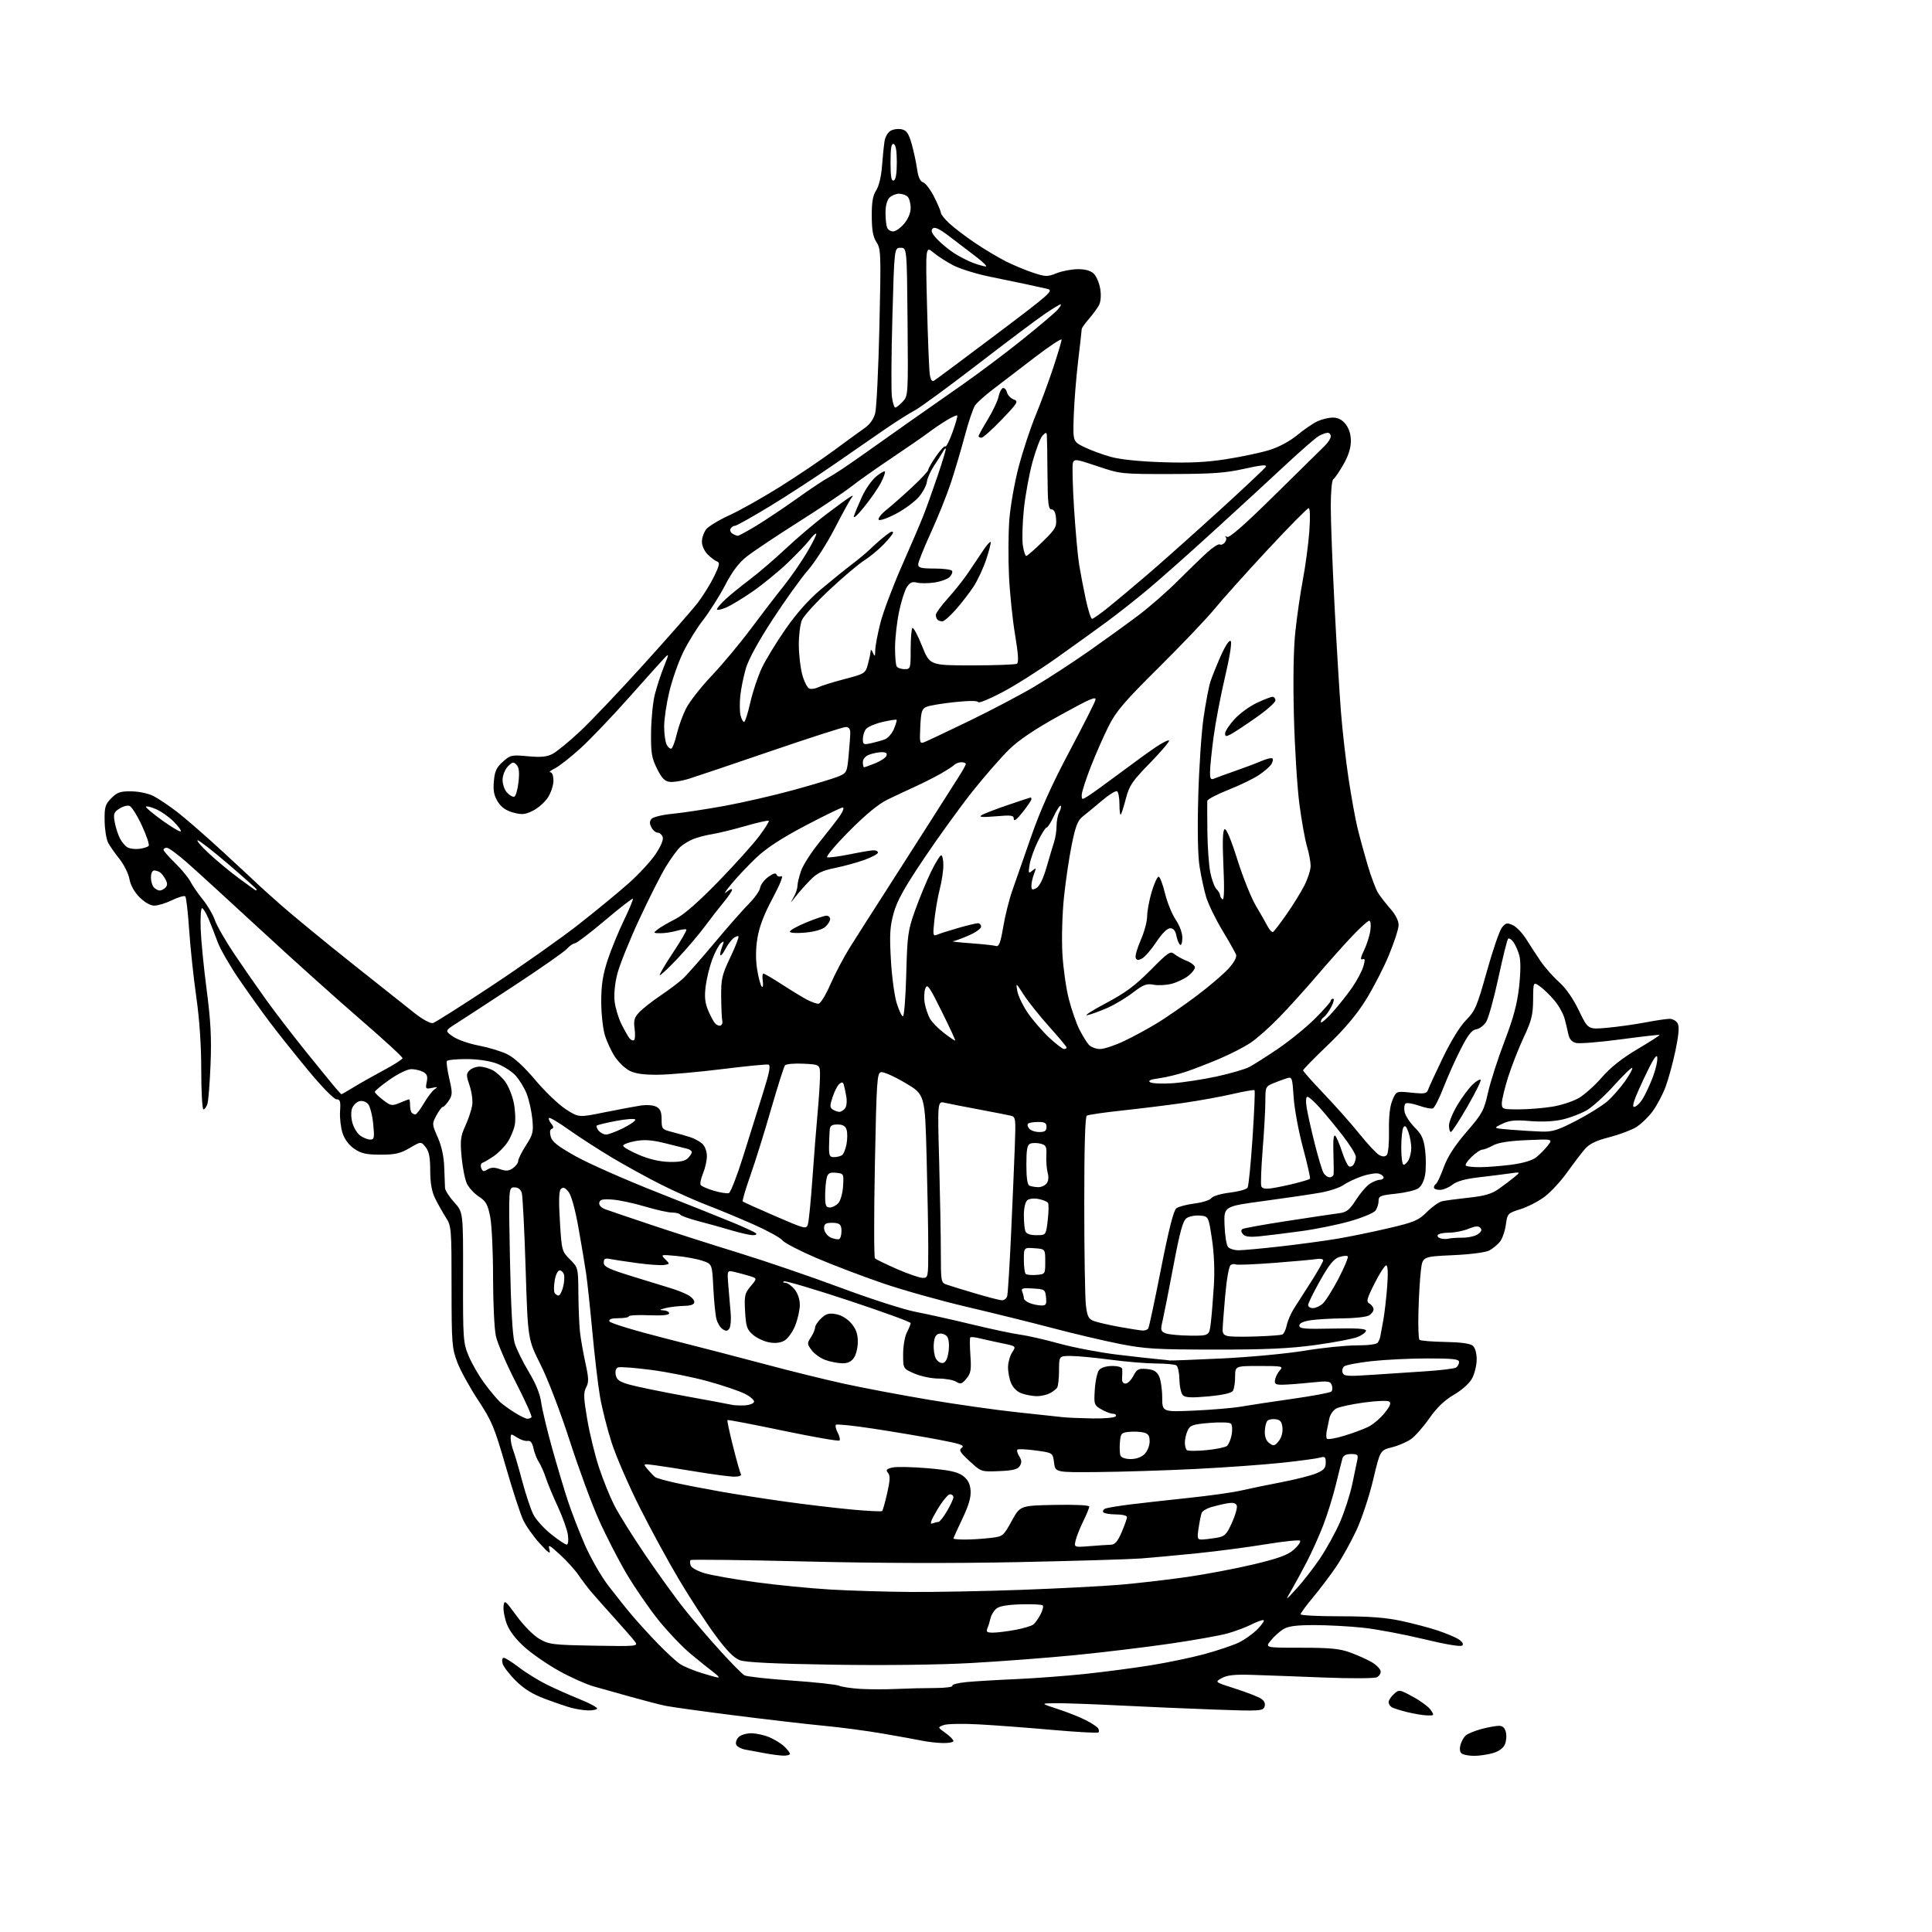 <?xml version="1.0" encoding="UTF-8" standalone="no"?>
<svg 
  version="1.1" 
  xmlns="http://www.w3.org/2000/svg" 
  xmlns:xlink="http://www.w3.org/1999/xlink" 
  xmlns:svg="http://www.w3.org/2000/svg"
  xmlns:rdf="http://www.w3.org/1999/02/22-rdf-syntax-ns#"
  xmlns:cc="http://creativecommons.org/ns#"
  xmlns:dc="http://purl.org/dc/elements/1.1/"
  viewBox="0 0 768 768"
  width="768"
  height="768"
>
<style>svg {background-color: white; }</style>"
<path stroke="none" fill="black" fill-rule="evenodd" d="M311.25,697.89C309.74,697.83 306.48,697.40 304.00,696.93C301.52,696.46 298.08,695.82 296.35,695.51C294.61,695.20 292.94,694.30 292.64,693.50C292.33,692.71 292.77,691.37 293.61,690.53C294.45,689.69 296.70,689.00 298.60,689.00C300.51,689.00 303.73,689.70 305.77,690.55C307.81,691.40 310.49,693.05 311.74,694.22C312.98,695.39 314.00,696.72 314.00,697.17C314.00,697.63 312.76,697.95 311.25,697.89zM586.00,697.98C584.08,697.97 581.91,697.60 581.19,697.14C580.35,696.61 580.12,695.38 580.54,693.70C580.90,692.26 581.89,690.51 582.74,689.80C583.59,689.10 586.35,687.98 588.89,687.31C591.43,686.64 594.50,686.07 595.73,686.04C597.31,686.01 598.15,686.75 598.61,688.57C598.96,689.99 598.77,692.21 598.18,693.51C597.50,695.00 595.69,696.27 593.30,696.93C591.21,697.51 587.92,697.98 586.00,697.98zM374.75,692.89C372.41,692.83 368.70,692.41 366.50,691.95C364.30,691.49 357.32,690.23 351.00,689.14C344.68,688.04 334.10,686.64 327.50,686.02C320.90,685.40 304.93,683.54 292.00,681.90C279.07,680.26 266.70,678.54 264.50,678.08C262.30,677.62 256.23,676.05 251.00,674.59C245.78,673.13 239.03,671.23 236.00,670.38C232.97,669.52 226.79,666.75 222.25,664.23C217.71,661.70 211.56,657.47 208.58,654.81C205.13,651.74 202.55,648.40 201.50,645.64C200.59,643.25 199.99,640.03 200.17,638.50C200.48,635.85 200.74,636.04 205.40,642.40C208.19,646.21 212.07,650.12 214.40,651.48C218.23,653.70 219.68,653.88 236.13,654.18C252.73,654.48 253.69,654.40 252.54,652.76C251.87,651.80 248.16,647.52 244.30,643.26C240.44,638.99 236.15,634.15 234.77,632.50C233.39,630.85 231.19,627.92 229.88,625.99C228.57,624.06 225.30,620.46 222.61,617.99C218.29,614.03 217.80,613.80 218.40,616.00C218.95,618.01 218.19,617.52 214.55,613.54C212.06,610.81 209.10,606.62 207.97,604.22C206.84,601.82 203.70,592.17 200.99,582.77C196.53,567.30 195.49,564.83 190.02,556.53C186.70,551.49 182.97,544.70 181.74,541.43C179.66,535.90 179.51,533.90 179.50,511.50C179.50,488.34 179.42,487.38 177.26,484.00C176.02,482.07 174.12,478.70 173.03,476.50C171.62,473.66 171.04,470.44 171.02,465.36C171.01,459.96 170.55,457.67 169.17,455.97C167.35,453.71 167.35,453.71 162.84,456.36C159.12,458.53 157.09,459.00 151.31,459.00C145.66,459.00 143.63,458.56 140.90,456.71C138.74,455.26 137.02,452.98 136.18,450.46C135.46,448.28 135.01,444.36 135.18,441.75C135.45,437.80 135.21,437.00 133.78,437.00C132.80,437.00 128.01,432.13 122.73,425.75C117.60,419.56 110.68,410.90 107.36,406.50C104.04,402.10 98.40,394.21 94.82,388.96C91.25,383.71 87.51,377.19 86.51,374.46C85.52,371.73 83.89,367.59 82.91,365.25C81.92,362.91 80.75,361.00 80.30,361.00C79.85,361.00 79.62,364.71 79.77,369.25C79.93,373.79 81.00,384.69 82.15,393.48C83.76,405.81 84.12,412.57 83.70,422.98C83.41,430.42 82.85,437.51 82.47,438.75C82.08,439.99 81.37,441.00 80.88,441.00C80.40,441.00 80.00,434.06 80.00,425.58C80.00,415.57 79.31,405.31 78.03,396.33C76.94,388.72 75.67,376.77 75.20,369.76C74.73,362.75 74.03,356.70 73.65,356.32C73.27,355.94 70.93,356.61 68.45,357.81C65.97,359.02 62.79,360.00 61.37,360.00C59.79,360.00 57.52,358.72 55.48,356.68C53.39,354.59 51.90,351.90 51.45,349.43C51.06,347.27 49.29,343.70 47.53,341.50C45.76,339.30 43.72,336.38 42.99,335.01C42.27,333.64 41.63,329.71 41.59,326.29C41.51,320.75 41.81,319.75 44.27,317.28C46.63,314.92 47.84,314.51 52.27,314.57C55.19,314.61 59.04,315.43 61.00,316.43C62.92,317.41 67.20,320.29 70.50,322.82C73.80,325.35 82.35,332.82 89.50,339.43C96.65,346.03 102.72,351.67 103.00,351.98C103.28,352.28 107.10,355.72 111.50,359.61C115.90,363.51 128.50,373.87 139.50,382.64C150.50,391.40 161.96,400.50 164.96,402.85C168.06,405.28 171.14,406.93 172.09,406.69C173.01,406.45 183.61,399.73 195.63,391.77C207.66,383.81 223.12,372.88 230.00,367.49C236.88,362.10 245.82,354.74 249.87,351.14C253.93,347.55 258.78,342.29 260.65,339.47C262.77,336.28 263.82,333.70 263.42,332.67C263.07,331.75 262.18,331.00 261.43,331.00C260.68,331.00 259.57,330.07 258.97,328.94C258.16,327.43 258.16,326.51 258.97,325.53C259.59,324.79 263.28,323.89 267.29,323.50C271.26,323.12 280.55,321.71 287.94,320.37C295.32,319.02 307.78,316.16 315.62,314.00C323.46,311.84 331.41,309.44 333.28,308.66C336.58,307.28 336.71,307.01 337.34,300.37C337.69,296.59 337.99,292.49 337.99,291.25C338.00,289.75 337.40,289.00 336.20,289.00C335.20,289.00 321.82,293.31 306.45,298.57C291.08,303.83 276.33,308.81 273.68,309.63C271.03,310.45 267.68,310.98 266.24,310.81C264.24,310.57 263.06,309.35 261.17,305.55C259.04,301.26 258.72,299.31 258.81,291.05C258.87,285.80 259.55,279.02 260.32,276.00C261.09,272.98 262.71,268.02 263.92,265.00C265.97,259.90 265.99,259.64 264.20,261.50C263.14,262.60 256.79,269.67 250.10,277.20C243.41,284.74 234.73,293.83 230.81,297.40C226.89,300.98 222.29,304.59 220.59,305.43C218.89,306.27 218.06,306.96 218.75,306.98C219.50,306.99 220.00,308.35 220.00,310.35C220.00,312.20 218.98,315.23 217.74,317.10C216.49,318.97 213.82,321.31 211.80,322.30C208.70,323.82 207.46,323.93 204.01,323.00C201.15,322.23 199.30,320.93 197.90,318.70C196.37,316.27 195.99,314.31 196.32,310.56C196.66,306.57 197.35,305.08 199.89,302.80C202.89,300.13 203.38,300.02 209.83,300.62C215.00,301.10 217.34,300.88 219.64,299.69C221.31,298.82 226.18,294.84 230.46,290.84C234.75,286.84 246.21,274.78 255.94,264.03C265.67,253.29 275.35,242.25 277.45,239.50C279.55,236.75 282.44,232.07 283.88,229.10C286.02,224.70 286.23,223.60 285.06,223.20C284.26,222.93 282.58,221.67 281.31,220.40C279.98,219.07 279.01,216.90 279.02,215.30C279.03,213.76 279.82,211.53 280.77,210.35C281.72,209.17 285.90,206.65 290.05,204.76C294.21,202.86 303.21,197.80 310.05,193.51C316.90,189.22 326.55,182.71 331.50,179.05C336.45,175.39 341.95,171.38 343.72,170.15C345.79,168.71 347.30,166.57 347.91,164.20C348.44,162.16 349.19,146.68 349.58,129.79C350.24,100.91 350.17,98.92 348.43,96.29C347.05,94.21 346.57,91.58 346.54,85.96C346.51,80.34 346.96,77.72 348.29,75.68C349.36,74.05 350.29,70.23 350.59,66.22C350.88,62.53 351.33,58.04 351.60,56.26C351.88,54.38 352.94,52.57 354.14,51.93C355.26,51.32 357.26,51.10 358.57,51.43C360.42,51.89 361.28,53.20 362.42,57.26C363.23,60.14 364.19,64.62 364.56,67.22C365.01,70.43 365.77,72.11 366.95,72.49C367.91,72.79 369.89,75.40 371.35,78.28C372.81,81.17 374.00,84.00 374.00,84.57C374.00,85.14 375.46,86.99 377.25,88.69C379.04,90.39 383.61,93.88 387.41,96.45C391.21,99.03 396.84,102.39 399.91,103.93C402.98,105.46 407.88,107.50 410.79,108.45C415.67,110.05 416.38,110.07 420.06,108.59C422.25,107.72 426.06,107.00 428.52,107.00C431.54,107.00 433.60,107.60 434.85,108.85C435.86,109.86 437.00,112.58 437.37,114.88C437.77,117.43 437.58,119.93 436.87,121.28C436.23,122.50 434.42,124.98 432.85,126.78C431.28,128.59 430.00,130.40 430.00,130.81C430.00,131.22 429.36,136.95 428.57,143.53C427.79,150.11 427.00,160.00 426.82,165.50C426.50,175.50 426.50,175.50 431.00,177.72C433.48,178.93 438.20,180.68 441.50,181.60C445.28,182.65 452.92,183.44 462.12,183.74C472.92,184.09 479.56,183.77 487.56,182.51C493.51,181.58 501.18,179.95 504.60,178.90C508.35,177.74 512.71,175.40 515.62,173.00C518.27,170.81 521.87,168.34 523.62,167.51C525.37,166.68 528.16,166.00 529.83,166.00C531.91,166.00 533.50,166.83 534.93,168.63C536.27,170.34 537.00,172.72 536.99,175.38C536.98,178.11 535.98,181.25 534.01,184.68C532.38,187.53 530.58,190.14 530.02,190.49C529.43,190.85 529.00,195.47 529.00,201.37C529.00,207.01 529.67,224.64 530.49,240.56C531.31,256.48 532.46,275.57 533.05,283.00C533.63,290.43 534.99,302.35 536.07,309.50C537.15,316.65 538.74,325.42 539.60,329.00C540.46,332.57 542.29,339.28 543.66,343.91C545.04,348.53 546.89,353.48 547.78,354.91C548.68,356.33 550.89,359.19 552.70,361.25C554.76,363.59 555.99,366.04 555.97,367.75C555.95,369.26 554.20,374.66 552.08,379.75C549.97,384.84 545.82,392.88 542.87,397.60C539.20,403.46 534.40,409.15 527.75,415.50C522.39,420.62 518.00,425.12 518.00,425.49C518.00,425.86 521.73,430.06 526.29,434.83C530.85,439.60 537.22,446.78 540.44,450.79C543.66,454.81 547.18,458.56 548.26,459.14C549.62,459.87 550.53,459.87 551.26,459.14C551.85,458.55 552.23,454.38 552.14,449.53C552.04,443.82 552.49,439.77 553.50,437.35C555.02,433.72 555.02,433.72 561.04,434.35C566.22,434.89 567.15,434.73 567.66,433.24C567.98,432.28 570.63,426.55 573.54,420.50C576.77,413.81 580.39,407.93 582.79,405.50C586.40,401.86 587.13,400.13 591.04,386.16C593.40,377.72 596.10,369.86 597.05,368.69C598.54,366.86 599.11,366.73 601.34,367.75C602.76,368.39 605.13,370.85 606.62,373.21C608.10,375.57 610.69,379.52 612.36,382.00C614.03,384.48 617.34,388.23 619.71,390.34C622.45,392.79 625.32,396.91 627.64,401.72C631.26,409.25 631.26,409.25 638.88,408.56C643.07,408.18 649.87,407.23 654.00,406.44C658.12,405.65 662.50,405.00 663.71,405.00C664.93,405.00 666.37,405.83 666.91,406.84C667.60,408.12 667.33,411.37 666.03,417.59C665.00,422.49 663.23,429.00 662.09,432.05C660.94,435.10 658.63,439.46 656.96,441.75C655.28,444.03 652.33,446.87 650.40,448.06C648.48,449.25 643.66,451.05 639.70,452.07C634.39,453.43 631.84,454.67 630.00,456.79C628.62,458.38 625.48,462.51 623.00,465.98C620.53,469.45 616.53,473.79 614.12,475.63C611.71,477.47 607.37,479.73 604.48,480.64C599.31,482.27 599.21,482.37 598.59,486.90C598.24,489.43 597.18,492.46 596.23,493.63C595.28,494.81 593.38,496.36 592.00,497.09C590.54,497.86 584.49,498.64 577.50,498.96C565.50,499.50 565.50,499.50 564.83,505.00C564.45,508.02 564.02,515.31 563.86,521.20C563.69,527.08 563.87,532.21 564.26,532.59C564.64,532.97 569.19,533.35 574.38,533.44C580.53,533.54 584.36,534.05 585.40,534.92C586.40,535.74 587.00,537.81 587.00,540.39C587.00,542.67 586.19,546.04 585.20,547.89C584.12,549.90 581.22,552.52 577.95,554.43C574.19,556.64 571.17,559.54 568.20,563.78C565.83,567.17 562.56,570.89 560.93,572.05C559.29,573.21 555.86,574.69 553.30,575.33C548.63,576.50 548.63,576.50 545.83,588.32C544.29,594.82 541.28,603.88 539.14,608.44C537.00,613.00 533.39,619.48 531.12,622.83C528.84,626.18 524.73,631.62 521.99,634.92C519.25,638.21 517.00,641.27 517.00,641.71C517.00,642.14 524.09,642.50 532.75,642.50C544.22,642.50 550.81,643.00 557.00,644.33C561.67,645.33 568.20,647.05 571.50,648.15C574.80,649.25 578.56,650.83 579.86,651.67C581.31,652.61 581.86,653.54 581.28,654.12C580.71,654.69 574.84,653.72 565.92,651.56C557.99,649.65 547.13,647.61 541.79,647.04C536.45,646.47 527.74,646.00 522.44,646.00C515.35,646.00 512.11,646.42 510.15,647.61C508.69,648.50 506.45,650.52 505.17,652.11C502.85,655.00 502.85,655.00 517.19,655.00C528.85,655.00 532.51,655.36 536.79,656.92C539.69,657.98 543.50,659.69 545.27,660.73C547.04,661.76 548.63,663.34 548.81,664.24C548.98,665.13 548.31,666.26 547.31,666.74C546.30,667.22 536.85,667.26 526.00,666.83C515.27,666.41 502.45,665.93 497.50,665.78C490.77,665.57 487.78,665.90 485.66,667.08C482.82,668.65 482.82,668.65 491.22,671.32C495.84,672.80 500.45,674.61 501.47,675.36C502.68,676.24 503.09,677.33 502.64,678.49C502.01,680.15 500.62,680.23 482.73,679.58C472.15,679.20 455.18,678.47 445.00,677.95C434.82,677.44 423.57,677.03 420.00,677.05C413.50,677.09 413.50,677.09 420.50,679.38C424.35,680.63 429.38,682.63 431.68,683.82C433.98,685.00 436.16,686.46 436.53,687.05C436.90,687.65 436.95,688.38 436.65,688.68C436.35,688.98 428.09,688.52 418.30,687.66C408.51,686.79 395.32,685.80 389.00,685.46C382.68,685.11 376.42,685.24 375.10,685.74C372.70,686.65 372.70,686.65 375.85,688.89C377.58,690.13 379.00,691.56 379.00,692.07C379.00,692.58 377.09,692.95 374.75,692.89zM567.37,681.91C565.79,681.87 562.23,681.28 559.46,680.61C556.69,679.93 553.88,679.05 553.21,678.63C552.55,678.22 552.00,677.30 552.00,676.60C552.00,675.89 552.94,674.46 554.10,673.41C556.17,671.54 556.27,671.55 561.74,674.53C564.79,676.19 567.95,678.55 568.77,679.77C570.18,681.91 570.12,682.00 567.37,681.91zM233.69,679.91C231.94,679.86 228.93,679.39 227.00,678.86C225.07,678.33 220.36,676.72 216.53,675.28C211.60,673.42 208.22,671.31 204.96,668.05C202.42,665.52 200.09,662.44 199.77,661.22C199.44,659.95 199.64,659.00 200.25,659.00C200.84,659.00 203.61,660.75 206.41,662.89C209.21,665.03 214.20,668.10 217.50,669.72C220.80,671.34 226.73,673.97 230.67,675.56C234.61,677.15 237.62,678.80 237.36,679.23C237.10,679.65 235.45,679.96 233.69,679.91zM356.50,671.38C360.90,671.18 367.79,671.01 371.81,671.01C375.83,671.00 378.87,670.60 378.57,670.12C378.27,669.63 380.83,668.97 384.26,668.64C387.69,668.32 396.57,667.79 404.00,667.47C411.43,667.15 423.80,666.21 431.50,665.40C439.20,664.58 450.90,663.04 457.50,661.97C464.10,660.91 473.63,658.92 478.68,657.56C483.73,656.19 489.84,654.14 492.27,653.01C494.69,651.87 498.18,649.37 500.03,647.47C501.88,645.56 502.84,644.00 502.16,644.00C501.48,644.00 499.25,644.84 497.21,645.87C495.17,646.90 491.02,648.45 488.00,649.30C484.98,650.16 474.62,652.00 465.00,653.40C455.38,654.80 438.50,656.83 427.50,657.92C416.50,659.01 397.84,660.43 386.04,661.08C373.06,661.80 351.33,662.06 331.04,661.74C307.96,661.38 296.45,660.83 294.14,659.97C291.75,659.09 288.95,656.25 284.42,650.12C280.92,645.39 274.55,635.67 270.28,628.52C266.00,621.37 258.87,608.32 254.44,599.51C250.00,590.70 244.92,579.00 243.14,573.50C241.37,568.00 239.27,559.67 238.48,555.00C237.69,550.33 236.34,538.85 235.48,529.50C234.62,520.15 233.48,509.57 232.96,506.00C232.43,502.43 231.05,494.20 229.89,487.72C228.58,480.44 227.08,475.10 225.96,473.72C224.60,472.06 223.85,471.79 222.99,472.63C222.17,473.44 222.05,477.12 222.57,485.56C223.28,497.15 223.35,497.42 226.56,500.63C229.82,503.89 229.83,503.95 229.92,514.20C229.96,519.87 230.25,526.75 230.55,529.50C230.86,532.25 231.83,537.77 232.71,541.78C234.05,547.87 234.10,549.45 233.00,551.50C231.90,553.56 231.97,555.60 233.44,564.23C234.41,569.88 236.49,578.43 238.07,583.22C239.65,588.02 242.36,594.77 244.10,598.22C245.83,601.68 251.54,610.80 256.78,618.50C262.02,626.20 269.02,635.88 272.35,640.00C275.67,644.12 281.97,651.46 286.35,656.29C290.72,661.13 295.05,665.49 295.97,665.98C296.89,666.47 305.26,667.40 314.57,668.04C323.88,668.69 332.40,669.61 333.50,670.09C334.60,670.57 338.43,671.14 342.00,671.36C345.57,671.57 352.10,671.58 356.50,671.38zM285.50,666.85C286.05,666.87 285.18,665.90 283.56,664.69C281.95,663.49 277.90,660.23 274.56,657.45C271.23,654.68 265.46,648.63 261.74,644.01C258.02,639.39 252.31,631.08 249.04,625.55C245.78,620.02 240.80,610.33 237.98,604.00C235.16,597.67 229.95,583.50 226.40,572.50C222.72,561.11 217.76,548.18 214.88,542.45C209.83,532.40 209.83,532.40 208.95,504.45C208.47,489.08 207.78,475.49 207.42,474.25C206.99,472.76 205.99,472.00 204.46,472.00C202.16,472.00 202.16,472.00 202.72,500.75C203.09,519.57 203.73,530.99 204.56,533.81C205.26,536.17 207.77,541.31 210.13,545.22C212.96,549.91 214.67,554.07 215.12,557.42C215.49,560.21 217.44,568.35 219.43,575.50C221.43,582.65 224.25,592.10 225.70,596.50C227.14,600.90 230.19,608.78 232.46,614.01C234.74,619.26 238.99,626.66 241.95,630.51C244.90,634.36 249.22,639.75 251.56,642.50C253.90,645.25 258.48,650.26 261.76,653.63C265.03,657.00 268.89,660.53 270.32,661.47C271.76,662.42 275.53,664.00 278.72,665.00C281.90,666.00 284.95,666.83 285.50,666.85zM394.71,649.00C396.32,649.00 400.30,648.51 403.57,647.91C406.83,647.31 410.09,646.33 410.82,645.73C411.54,645.13 412.81,643.33 413.64,641.73C414.47,640.13 414.85,638.52 414.49,638.16C414.13,637.80 410.19,637.62 405.74,637.75C400.11,637.93 397.13,638.48 395.93,639.56C394.98,640.42 394.00,642.11 393.73,643.31C393.47,644.51 392.93,646.29 392.52,647.25C391.92,648.69 392.31,649.00 394.71,649.00zM515.40,631.50C517.92,628.75 522.10,623.38 524.67,619.58C527.25,615.77 530.84,609.24 532.66,605.08C534.48,600.91 536.67,594.12 537.54,590.00C538.40,585.88 539.32,581.49 539.57,580.25C539.97,578.32 539.62,578.00 537.09,578.00C535.13,578.00 533.97,578.59 533.64,579.75C533.36,580.71 532.20,585.36 531.05,590.08C529.90,594.80 527.64,602.07 526.04,606.23C524.44,610.39 521.53,616.88 519.58,620.65C517.63,624.42 514.85,629.52 513.42,632.00C510.81,636.50 510.81,636.50 515.40,631.50zM362.00,632.83C371.62,632.90 391.43,632.52 406.00,631.99C420.57,631.46 438.12,630.55 445.00,629.98C451.88,629.40 463.80,628.03 471.50,626.93C479.20,625.83 491.29,623.54 498.37,621.85C508.40,619.44 511.93,618.14 514.37,615.96C516.09,614.42 517.18,612.85 516.79,612.46C516.40,612.07 510.33,612.70 503.29,613.85C496.26,615.01 483.98,616.62 476.00,617.44C468.02,618.25 457.90,619.19 453.50,619.52C449.10,619.85 427.27,620.50 405.00,620.96C379.03,621.50 348.46,621.41 319.78,620.70C295.19,620.10 274.81,619.85 274.51,620.16C274.20,620.46 274.24,621.45 274.58,622.36C274.93,623.27 277.53,624.66 280.36,625.45C283.19,626.25 292.25,627.83 300.50,628.96C308.75,630.09 322.02,631.39 330.00,631.86C337.98,632.33 352.38,632.76 362.00,632.83zM433.22,614.61C436.67,614.33 440.46,614.08 441.63,614.05C443.20,614.01 444.31,612.72 445.88,609.06C447.04,606.35 448.00,603.65 448.00,603.06C448.00,602.47 446.03,602.00 443.56,602.00C441.12,602.00 438.87,601.60 438.56,601.10C438.26,600.61 438.67,599.96 439.48,599.65C440.29,599.34 444.67,598.62 449.22,598.05C453.78,597.48 464.25,596.31 472.50,595.44C480.75,594.58 490.20,593.25 493.50,592.48C496.80,591.72 504.00,590.23 509.50,589.18C515.00,588.12 521.19,586.55 523.25,585.68C526.25,584.42 527.00,583.57 527.00,581.43C527.00,579.14 526.69,578.86 524.75,579.43C523.51,579.79 516.65,580.72 509.50,581.48C502.35,582.25 486.82,583.36 475.00,583.95C463.18,584.53 445.85,585.08 436.50,585.16C419.50,585.32 419.50,585.32 419.00,581.41C418.50,577.50 418.50,577.50 411.74,576.59C408.03,576.09 404.73,575.94 404.42,576.24C404.11,576.55 404.45,577.75 405.17,578.91C406.15,580.47 406.20,581.45 405.39,582.75C404.54,584.10 402.64,584.57 397.17,584.79C390.05,585.09 390.05,585.09 385.44,580.84C381.49,577.20 381.06,576.43 382.39,575.46C383.62,574.55 381.65,573.89 372.72,572.21C366.55,571.05 355.07,569.12 347.21,567.92C339.36,566.72 332.64,566.02 332.30,566.37C331.95,566.72 332.27,568.13 333.00,569.50C333.73,570.87 334.05,572.28 333.70,572.63C333.35,572.98 323.26,571.22 311.28,568.72C299.30,566.21 289.35,564.31 289.17,564.50C288.99,564.68 289.99,569.39 291.40,574.97C292.80,580.55 294.22,585.54 294.54,586.06C294.86,586.58 293.70,587.00 291.97,587.00C290.24,587.00 283.57,586.13 277.16,585.07C270.75,584.01 263.25,582.84 260.51,582.47C255.51,581.80 255.51,581.80 257.51,584.15C258.60,585.44 259.94,586.82 260.48,587.20C261.02,587.59 264.62,588.60 268.48,589.45C272.34,590.30 280.45,591.87 286.50,592.94C292.55,594.00 304.02,595.79 312.00,596.90C319.98,598.02 331.83,599.43 338.34,600.04C344.85,600.65 350.40,600.93 350.67,600.66C350.94,600.39 351.84,597.19 352.67,593.55C353.84,588.43 353.91,586.60 353.00,585.50C352.04,584.35 352.35,583.95 354.64,583.38C356.19,582.99 362.53,583.11 368.73,583.64C377.47,584.40 380.63,585.08 382.76,586.66C384.73,588.13 385.59,589.74 385.82,592.44C386.04,595.14 385.13,598.30 382.57,603.70C380.60,607.83 379.00,611.39 379.00,611.60C379.00,611.82 381.14,612.00 383.75,611.99C386.36,611.99 390.81,611.70 393.64,611.36C398.72,610.76 398.83,610.67 402.16,604.62C405.54,598.50 405.54,598.50 419.27,598.22C427.43,598.06 433.00,598.33 433.00,598.89C433.00,599.41 431.93,602.01 430.63,604.67C429.32,607.33 427.96,610.76 427.59,612.30C426.93,615.11 426.93,615.11 433.22,614.61zM225.26,614.00C225.84,614.00 226.05,612.41 225.76,610.22C225.48,608.14 223.68,603.08 221.77,598.97C219.86,594.86 217.71,589.70 216.99,587.50C216.28,585.30 215.03,582.48 214.22,581.22C213.40,579.97 212.43,577.50 212.06,575.72C211.58,573.47 210.88,572.59 209.71,572.79C208.80,572.95 206.91,572.33 205.52,571.42C203.11,569.84 203.00,569.86 203.00,571.82C203.00,572.95 203.47,575.12 204.05,576.64C204.63,578.17 206.24,583.68 207.63,588.90C209.02,594.12 211.00,600.05 212.04,602.08C213.07,604.11 216.25,607.62 219.09,609.88C221.93,612.15 224.71,614.00 225.26,614.00zM477.64,611.99C478.66,611.98 481.24,611.69 483.37,611.34C486.88,610.76 487.48,610.19 489.72,605.31C491.07,602.34 491.93,599.27 491.63,598.48C491.23,597.45 490.13,597.20 487.79,597.61C485.98,597.93 483.08,598.62 481.34,599.14C479.60,599.67 477.95,600.69 477.67,601.42C477.39,602.15 476.85,604.83 476.47,607.37C475.85,611.47 475.99,612.00 477.64,611.99zM370.55,605.62C371.44,605.28 372.56,605.00 373.04,605.00C373.52,605.00 375.06,603.05 376.46,600.66C377.86,598.28 379.00,595.80 379.00,595.16C379.00,594.52 378.38,594.00 377.62,594.00C376.86,594.00 374.59,596.75 372.59,600.12C370.14,604.23 369.47,606.03 370.55,605.62zM449.47,580.00C451.67,580.00 453.76,579.24 455.00,578.00C456.11,576.89 457.00,574.67 457.00,573.02C457.00,570.72 456.46,569.90 454.64,569.45C453.34,569.12 450.75,569.00 448.89,569.18C445.74,569.48 445.48,569.78 445.18,573.36C445.01,575.48 445.11,577.84 445.40,578.61C445.72,579.43 447.37,580.00 449.47,580.00zM479.49,576.47C483.35,576.09 487.05,575.33 487.72,574.79C488.40,574.24 489.24,572.24 489.60,570.32C489.96,568.41 489.83,566.43 489.32,565.92C488.80,565.40 485.09,565.27 480.79,565.63C474.04,566.21 473.07,566.55 472.10,568.69C471.49,570.01 471.00,572.12 471.00,573.38C471.00,574.64 471.33,576.00 471.74,576.41C472.15,576.82 475.64,576.84 479.49,576.47zM508.30,572.87C509.39,571.53 509.98,569.43 509.80,567.58C509.57,565.21 508.95,564.42 507.13,564.17C505.83,563.98 504.34,564.26 503.82,564.78C503.30,565.30 502.83,567.20 502.78,569.01C502.72,571.17 503.34,572.78 504.59,573.69C506.28,574.93 506.71,574.84 508.30,572.87zM534.21,570.78C537.67,569.73 542.04,568.12 543.92,567.19C545.80,566.26 548.71,563.79 550.39,561.69C552.65,558.87 553.11,557.69 552.17,557.11C551.48,556.68 546.96,556.87 542.13,557.53C537.30,558.20 532.38,559.26 531.19,559.90C530.00,560.54 528.77,562.28 528.45,563.78C528.13,565.28 527.66,567.53 527.41,568.80C527.15,570.06 527.16,571.45 527.43,571.89C527.70,572.32 530.75,571.82 534.21,570.78zM209.58,563.97C210.18,563.99 210.94,563.73 211.27,563.40C211.60,563.07 208.80,556.82 205.04,549.51C201.29,542.21 197.72,533.91 197.11,531.07C196.50,528.23 196.00,517.67 196.00,507.62C196.00,497.56 195.48,486.74 194.84,483.57C193.87,478.75 193.15,477.46 190.35,475.66C188.52,474.47 186.38,472.15 185.60,470.50C184.82,468.85 183.87,464.09 183.49,459.92C182.89,453.33 183.08,451.71 184.98,447.54C186.18,444.90 187.41,441.26 187.70,439.44C188.00,437.63 187.54,434.10 186.68,431.58C185.30,427.51 185.29,426.85 186.63,425.51C187.46,424.68 189.26,424.00 190.62,424.00C191.98,424.00 194.31,424.63 195.80,425.40C197.28,426.17 199.54,428.22 200.81,429.95C202.08,431.67 203.62,435.43 204.22,438.30C204.82,441.17 205.01,445.15 204.63,447.15C204.26,449.14 202.94,452.28 201.70,454.11C200.46,455.95 197.98,458.45 196.18,459.66C194.38,460.87 192.39,462.04 191.77,462.24C191.15,462.45 190.94,463.39 191.30,464.33C191.84,465.73 192.29,465.83 193.83,464.87C195.20,464.02 196.53,463.99 198.75,464.76C201.14,465.59 202.26,465.51 203.90,464.36C205.06,463.55 206.00,462.25 206.00,461.48C206.00,460.70 207.39,457.92 209.08,455.28C211.87,450.96 212.11,449.96 211.61,444.83C211.30,441.71 210.30,437.21 209.38,434.83C208.46,432.45 206.42,429.13 204.84,427.44C203.27,425.76 199.85,423.62 197.24,422.69C194.44,421.68 189.56,420.99 185.31,421.00C181.35,421.00 177.90,421.35 177.64,421.77C177.38,422.20 177.81,425.35 178.60,428.78C179.90,434.39 179.88,435.25 178.41,437.50C177.51,438.88 176.44,440.00 176.04,440.00C175.64,440.00 174.49,441.53 173.49,443.39C171.69,446.74 171.70,446.86 174.02,452.14C175.56,455.65 176.45,459.74 176.59,464.00C176.70,467.57 176.84,471.29 176.90,472.25C176.95,473.21 178.60,475.77 180.56,477.94C184.13,481.88 184.13,481.88 184.07,507.69C184.02,532.36 184.12,533.74 186.30,539.01C187.55,542.04 190.42,546.99 192.66,550.01C194.90,553.03 197.71,556.37 198.89,557.43C200.08,558.49 202.73,560.39 204.78,561.65C206.82,562.91 208.99,563.95 209.58,563.97zM434.19,563.85C439.08,563.93 443.15,563.56 443.50,563.00C443.84,562.45 443.37,562.00 442.46,562.00C441.55,562.00 439.46,561.21 437.81,560.25C434.92,558.56 434.83,558.29 435.20,552.35C435.41,548.97 436.18,545.49 436.91,544.60C437.72,543.64 439.78,543.00 442.12,543.00C444.50,543.00 446.04,543.48 446.11,544.25C446.17,544.94 446.14,546.51 446.04,547.75C445.92,549.19 446.41,550.00 447.40,550.00C448.25,550.00 449.66,548.62 450.53,546.94C451.92,544.26 452.56,543.92 455.78,544.19C458.52,544.42 459.77,545.13 460.71,547.00C461.40,548.38 461.98,552.16 461.99,555.40C462.00,561.30 462.00,561.30 474.79,560.73C481.83,560.42 490.27,559.70 493.54,559.12C496.82,558.55 506.01,557.16 513.96,556.03C521.91,554.90 528.79,553.61 529.24,553.16C529.69,552.71 529.76,551.54 529.39,550.56C528.78,548.98 527.89,548.88 521.10,549.59C516.92,550.03 511.93,550.41 510.00,550.44C507.04,550.49 506.55,550.19 506.84,548.50C507.03,547.40 507.88,545.71 508.75,544.75C510.22,543.10 509.78,543.00 500.65,543.00C491.00,543.00 491.00,543.00 490.98,547.25C490.98,549.59 490.58,552.12 490.10,552.88C489.53,553.77 486.05,554.55 480.36,555.08C473.65,555.69 471.19,555.59 470.22,554.63C469.51,553.93 468.89,551.14 468.84,548.43C468.79,545.72 468.25,543.17 467.63,542.77C467.01,542.36 463.35,542.02 459.50,542.01C455.65,541.99 447.55,541.32 441.50,540.51C435.45,539.70 428.36,539.03 425.75,539.02C421.00,539.00 421.00,539.00 420.98,544.75C420.98,547.91 420.64,551.00 420.23,551.60C419.83,552.21 418.52,553.22 417.32,553.85C416.11,554.48 413.82,555.00 412.21,555.00C410.61,555.00 407.92,554.52 406.24,553.94C404.31,553.26 402.72,551.73 401.90,549.76C401.19,548.05 400.66,545.14 400.71,543.30C400.76,541.46 401.51,538.87 402.38,537.54C403.96,535.13 403.96,535.13 398.23,533.95C395.08,533.29 391.07,532.41 389.32,531.98C387.57,531.55 385.94,531.39 385.70,531.63C385.47,531.87 385.49,535.09 385.75,538.78C386.16,544.51 385.93,545.87 384.18,548.00C382.40,550.17 381.86,550.34 380.08,549.25C378.95,548.56 375.81,548.00 373.10,548.00C370.38,548.00 366.10,547.12 363.58,546.04C359.00,544.07 359.00,544.07 359.01,538.29C359.01,535.10 359.68,531.21 360.51,529.64C361.33,528.06 362.00,526.40 362.00,525.95C362.00,525.50 350.95,521.47 337.44,517.00C323.94,512.53 312.35,509.09 311.69,509.36C311.02,509.63 311.23,509.88 312.18,509.92C313.10,509.96 314.79,511.19 315.93,512.63C317.20,514.25 317.98,516.67 317.94,518.88C317.91,520.87 317.07,524.52 316.08,527.00C315.08,529.48 313.17,532.13 311.83,532.90C310.20,533.83 308.16,534.06 305.70,533.60C303.67,533.22 300.79,531.86 299.29,530.58C296.93,528.54 296.53,527.36 296.19,521.32C295.83,515.01 296.03,514.12 298.42,511.28C301.04,508.17 301.04,508.17 297.77,507.17C295.97,506.63 293.27,505.91 291.76,505.57C289.03,504.97 289.03,504.97 289.54,511.23C289.83,514.68 290.24,519.55 290.46,522.05C290.68,524.56 290.45,527.26 289.96,528.05C289.28,529.15 288.64,529.24 287.33,528.42C286.38,527.83 285.25,526.03 284.82,524.42C284.38,522.82 283.82,517.23 283.56,512.00C283.09,502.50 283.09,502.50 279.30,501.19C277.21,500.47 272.58,499.61 269.01,499.27C262.62,498.67 262.55,498.69 264.45,500.58C266.35,502.47 266.34,502.50 263.94,502.86C262.60,503.06 257.68,502.70 253.00,502.06C248.32,501.42 243.49,500.69 242.25,500.43C240.52,500.07 240.00,500.42 240.00,501.93C240.00,503.56 241.97,504.49 251.75,507.50C258.21,509.49 265.07,511.60 267.00,512.19C268.93,512.78 271.74,513.89 273.25,514.66C274.76,515.42 276.00,516.71 276.00,517.53C276.00,518.57 274.77,519.03 271.75,519.12C269.41,519.18 266.15,519.58 264.50,520.00C262.07,520.62 261.93,520.79 263.75,520.88C264.99,520.95 266.00,521.48 266.00,522.08C266.00,522.78 263.25,523.04 258.00,522.83C253.60,522.65 250.00,522.84 250.00,523.25C250.00,523.66 248.16,524.00 245.92,524.00C243.10,524.00 241.96,524.39 242.24,525.25C242.46,525.95 252.44,528.98 265.07,532.18C277.41,535.30 295.15,539.90 304.50,542.40C313.85,544.91 327.57,548.30 335.00,549.94C342.43,551.58 357.73,554.48 369.00,556.38C380.27,558.28 396.25,560.55 404.50,561.41C412.75,562.28 420.85,563.15 422.50,563.35C424.15,563.54 429.41,563.77 434.19,563.85zM295.92,558.66C297.81,558.57 299.52,557.96 299.74,557.30C299.95,556.65 298.35,555.20 296.17,554.09C294.00,552.98 287.33,550.72 281.36,549.07C275.39,547.42 265.23,545.38 258.80,544.55C252.36,543.71 246.47,543.27 245.70,543.56C244.82,543.90 244.47,545.02 244.77,546.56C245.14,548.53 246.25,549.30 250.37,550.45C253.19,551.24 263.15,553.28 272.50,554.99C281.85,556.69 290.18,558.25 291.00,558.45C291.82,558.65 294.04,558.74 295.92,558.66zM544.91,546.55C550.73,546.15 560.46,545.51 566.52,545.12C572.58,544.73 578.09,544.06 578.77,543.64C579.45,543.22 580.00,542.23 580.00,541.44C580.00,540.26 577.71,540.00 567.46,540.00C560.56,540.00 550.55,540.49 545.21,541.08C539.87,541.68 534.97,542.61 534.31,543.16C533.66,543.70 533.39,544.85 533.72,545.71C534.24,547.06 535.79,547.17 544.91,546.55zM334.69,541.92C332.94,541.88 329.95,541.29 328.06,540.60C326.16,539.92 323.73,538.18 322.65,536.74C320.81,534.27 320.79,533.97 322.35,531.59C323.26,530.21 324.00,528.46 324.00,527.71C324.00,526.96 325.10,525.32 326.44,524.05C328.42,522.20 329.56,521.88 332.38,522.41C334.51,522.81 336.88,524.26 338.44,526.11C340.30,528.32 341.00,530.31 341.00,533.35C341.00,535.66 340.30,538.56 339.44,539.78C338.36,541.32 336.92,541.98 334.69,541.92zM374.82,541.80C375.96,541.58 376.68,540.11 377.07,537.19C377.41,534.64 377.18,532.27 376.51,531.34C375.88,530.48 374.50,529.95 373.43,530.15C372.01,530.42 371.42,531.49 371.19,534.22C371.02,536.25 371.39,538.86 372.01,540.02C372.63,541.17 373.89,541.98 374.82,541.80zM465.00,540.81C465.27,540.89 474.50,540.53 485.50,540.02C496.50,539.50 511.35,538.12 518.50,536.94C525.65,535.76 534.99,534.81 539.25,534.81C544.06,534.82 547.27,534.38 547.72,533.66C548.12,533.02 548.54,532.05 548.65,531.50C548.77,530.95 549.31,528.02 549.85,525.00C550.39,521.98 551.11,515.79 551.44,511.25C551.83,505.96 551.68,503.00 551.04,503.00C550.48,503.00 548.40,506.22 546.42,510.16C543.27,516.42 543.02,517.43 544.41,518.21C545.28,518.70 546.00,519.74 546.00,520.51C546.00,521.29 545.13,522.40 544.07,522.96C543.00,523.53 538.39,524.03 533.82,524.07C529.24,524.11 523.48,524.45 521.00,524.82C518.02,525.27 516.50,526.00 516.50,526.96C516.50,528.19 518.65,528.38 529.75,528.13C539.17,527.91 543.00,528.15 543.00,528.96C543.00,529.59 541.54,530.71 539.75,531.45C537.96,532.19 530.42,533.63 523.00,534.65C512.64,536.07 503.34,536.50 483.00,536.48C459.54,536.47 455.18,536.21 445.00,534.20C438.68,532.95 426.75,530.14 418.50,527.96C410.25,525.78 394.95,521.99 384.50,519.54C374.05,517.10 358.98,512.87 351.00,510.14C343.02,507.42 331.10,502.88 324.50,500.06C317.90,497.23 311.82,494.07 311.00,493.04C310.18,492.00 305.00,489.16 299.50,486.72C294.00,484.28 285.70,480.83 281.06,479.06C276.42,477.28 268.24,473.63 262.87,470.93C257.50,468.24 248.65,463.37 243.20,460.12C237.75,456.86 230.03,451.87 226.04,449.03C222.06,446.19 218.56,444.11 218.26,444.41C217.96,444.71 218.34,445.71 219.11,446.64C220.10,447.84 220.17,448.44 219.35,448.71C218.62,448.96 218.46,450.08 218.91,451.80C219.47,453.90 221.72,455.66 229.06,459.75C234.25,462.64 248.85,469.08 261.50,474.06C274.15,479.05 287.88,484.54 292.00,486.26C296.12,487.99 299.93,489.76 300.45,490.20C300.98,490.65 300.48,491.00 299.31,491.00C298.15,491.00 294.35,490.15 290.86,489.11C287.36,488.07 281.44,486.42 277.71,485.45C273.98,484.48 270.69,483.30 270.40,482.84C270.12,482.38 268.64,482.00 267.12,482.00C265.60,482.00 260.75,480.92 256.35,479.60C251.95,478.29 246.14,477.05 243.44,476.85C239.55,476.57 238.47,476.83 238.22,478.11C238.03,479.12 238.95,480.10 240.70,480.74C242.24,481.30 250.47,484.09 259.00,486.95C267.52,489.81 283.18,494.82 293.79,498.08C304.39,501.35 322.62,507.58 334.29,511.93C345.95,516.29 359.32,520.59 364.00,521.49C368.68,522.39 378.80,524.65 386.50,526.51C394.20,528.37 402.75,530.18 405.50,530.54C408.25,530.89 415.23,532.48 421.00,534.07C426.77,535.66 437.12,537.64 444.00,538.47C450.88,539.30 458.30,540.13 460.50,540.32C462.70,540.51 464.73,540.73 465.00,540.81zM500.00,531.24C504.68,531.07 509.02,530.75 509.66,530.53C510.29,530.31 511.12,528.64 511.50,526.82C511.88,524.99 513.21,521.92 514.47,520.00C515.72,518.08 518.83,513.22 521.37,509.22C523.92,505.21 526.00,501.51 526.00,500.99C526.00,500.47 524.76,500.25 523.25,500.50C521.74,500.75 514.09,501.44 506.25,502.04C498.41,502.63 491.64,502.90 491.20,502.63C490.76,502.35 489.87,502.46 489.22,502.86C488.54,503.29 487.62,508.37 487.03,515.05C486.47,521.35 486.01,527.48 486.01,528.68C486.00,530.32 486.69,530.95 488.75,531.21C490.26,531.40 495.32,531.42 500.00,531.24zM473.11,530.94C480.72,531.00 480.72,531.00 481.33,525.75C481.67,522.86 482.21,516.23 482.53,511.00C482.91,505.01 482.62,498.17 481.76,492.50C480.40,483.50 480.40,483.50 476.95,483.21C475.05,483.04 472.66,483.53 471.63,484.28C470.20,485.32 468.99,489.75 466.48,503.07C464.67,512.66 462.74,522.44 462.19,524.82C461.26,528.78 461.36,529.20 463.34,530.00C464.53,530.48 468.93,530.90 473.11,530.94zM454.19,528.91C455.12,528.96 456.14,528.58 456.46,528.07C456.78,527.55 459.06,516.86 461.53,504.32C464.62,488.64 466.53,481.13 467.63,480.31C468.51,479.65 471.76,478.80 474.86,478.41C477.96,478.02 480.97,477.06 481.55,476.27C482.14,475.45 485.33,474.51 488.88,474.09C492.34,473.68 495.51,472.80 495.93,472.12C496.34,471.45 497.23,462.55 497.90,452.34C498.58,442.14 498.94,433.60 498.70,433.37C498.47,433.14 494.51,433.83 489.89,434.90C485.28,435.97 476.55,437.55 470.50,438.42C464.45,439.29 453.55,440.64 446.28,441.42C439.01,442.20 432.60,443.13 432.03,443.48C431.35,443.90 431.00,456.00 431.01,478.81C431.01,497.89 431.31,515.90 431.66,518.83C432.20,523.31 432.70,524.31 434.81,525.12C436.19,525.64 440.73,526.69 444.91,527.45C449.08,528.20 453.26,528.86 454.19,528.91zM521.89,520.00C522.93,520.00 524.68,519.21 525.77,518.25C526.87,517.29 529.70,512.80 532.07,508.27C534.43,503.74 536.09,499.75 535.75,499.41C535.40,499.07 533.86,499.21 532.31,499.71C530.20,500.41 528.32,502.74 524.76,509.07C522.15,513.71 520.01,518.06 520.01,518.75C520.00,519.44 520.85,520.00 521.89,520.00zM413.81,518.94C415.83,518.99 416.09,518.58 415.81,515.75C415.51,512.62 415.32,512.49 410.62,512.19C406.44,511.92 405.83,512.11 406.37,513.52C406.72,514.42 407.00,515.59 407.00,516.11C407.00,516.64 408.01,517.47 409.25,517.97C410.49,518.47 412.54,518.90 413.81,518.94zM398.18,516.88C399.11,516.95 400.09,516.21 400.37,515.25C400.64,514.29 401.34,503.15 401.92,490.50C402.50,477.85 403.17,462.21 403.40,455.75C403.82,444.35 403.77,443.98 401.67,443.48C400.48,443.20 394.77,442.08 389.00,441.00C383.23,439.92 377.19,438.73 375.59,438.37C372.67,437.70 372.67,437.70 373.34,462.01C373.70,475.38 374.00,491.62 374.00,498.09C374.00,509.40 374.09,509.90 376.25,510.64C377.49,511.07 382.55,512.63 387.50,514.10C392.45,515.57 397.26,516.82 398.18,516.88zM222.03,515.00C222.53,515.00 223.33,513.54 223.80,511.75C224.27,509.96 224.45,507.71 224.21,506.75C223.97,505.79 223.18,505.00 222.47,505.00C221.74,505.00 220.88,506.73 220.51,508.96C220.14,511.14 220.12,513.39 220.48,513.96C220.83,514.53 221.53,515.00 222.03,515.00zM366.75,507.97C368.96,508.00 369.00,507.78 369.00,496.25C369.00,489.79 368.70,473.38 368.34,459.80C367.68,435.10 367.68,435.10 359.85,430.47C355.54,427.93 351.23,426.00 350.26,426.19C348.63,426.50 348.45,429.30 347.78,463.00C347.39,483.05 347.40,499.80 347.81,500.21C348.22,500.62 352.14,502.52 356.52,504.45C360.91,506.37 365.51,507.96 366.75,507.97zM411.96,506.80C415.50,506.50 415.50,506.50 415.50,501.50C415.50,496.50 415.50,496.50 411.25,496.19C407.00,495.89 407.00,495.89 407.00,500.78C407.00,503.47 407.32,505.99 407.71,506.38C408.11,506.77 410.02,506.96 411.96,506.80zM492.37,497.00C494.09,497.00 501.57,496.31 509.00,495.47C516.42,494.63 526.55,493.26 531.50,492.43C536.45,491.60 545.67,489.71 551.98,488.23C562.25,485.82 563.86,485.14 567.21,481.79C569.27,479.73 571.97,477.81 573.22,477.52C574.48,477.23 579.23,476.59 583.79,476.10C590.19,475.42 592.93,474.61 595.79,472.60C597.83,471.16 600.62,469.05 602.00,467.91C604.50,465.84 604.50,465.84 600.00,466.48C597.52,466.84 591.99,467.53 587.71,468.02C582.42,468.63 579.08,469.58 577.32,470.96C575.90,472.08 573.67,473.00 572.37,473.00C571.06,473.00 570.00,472.58 570.00,472.06C570.00,471.54 570.38,470.88 570.85,470.59C571.32,470.30 572.71,467.32 573.93,463.96C575.48,459.73 578.25,455.44 582.97,449.96C589.25,442.68 589.92,441.46 591.51,434.31C592.46,430.05 595.40,420.91 598.04,414.00C601.61,404.67 603.10,399.09 603.86,392.30C604.50,386.53 604.54,381.91 603.95,379.78C603.44,377.93 602.38,375.53 601.59,374.46C600.81,373.38 599.86,372.81 599.49,373.17C599.12,373.54 597.38,380.57 595.61,388.80C593.84,397.02 591.64,404.90 590.72,406.30C589.80,407.71 588.03,409.00 586.77,409.18C585.08,409.42 583.53,411.40 580.68,417.00C578.57,421.12 575.48,428.02 573.81,432.33C572.14,436.63 570.24,440.36 569.59,440.60C568.94,440.85 566.47,440.37 564.10,439.53C561.73,438.70 559.34,438.29 558.79,438.63C558.25,438.97 558.04,440.47 558.34,441.97C558.64,443.46 560.44,446.24 562.35,448.15C565.16,450.96 565.94,452.65 566.51,457.21C566.89,460.29 566.89,464.67 566.51,466.95C566.07,469.55 565.02,471.59 563.66,472.46C562.47,473.21 558.46,474.15 554.75,474.53C548.68,475.16 548.00,475.45 548.00,477.43C548.00,478.63 547.44,480.36 546.75,481.26C546.06,482.17 541.57,484.04 536.76,485.42C531.96,486.80 523.19,488.59 517.26,489.40C511.34,490.21 503.97,491.13 500.87,491.43C496.71,491.84 494.93,491.62 494.07,490.58C493.30,489.66 493.25,488.96 493.92,488.55C494.48,488.20 502.49,486.76 511.72,485.35C520.95,483.93 530.17,482.55 532.21,482.29C535.33,481.88 536.42,481.03 539.01,476.98C540.71,474.33 543.19,471.45 544.52,470.58C545.84,469.71 547.62,469.00 548.46,469.00C549.31,469.00 550.00,468.58 550.00,468.07C550.00,467.55 549.15,466.87 548.12,466.54C547.09,466.21 544.08,466.67 541.45,467.57C538.81,468.46 535.49,470.03 534.08,471.05C532.66,472.06 528.58,473.43 525.00,474.08C521.42,474.72 511.30,476.22 502.50,477.40C486.50,479.54 486.50,479.54 486.77,486.94C486.91,491.01 487.53,494.93 488.14,495.67C488.75,496.40 490.65,497.00 492.37,497.00zM333.50,492.60C334.05,492.45 334.50,491.02 334.50,489.42C334.50,487.13 334.00,486.43 332.18,486.17C330.90,485.99 329.25,486.07 328.50,486.36C327.68,486.68 327.37,487.71 327.72,489.02C328.02,490.20 329.23,491.55 330.39,492.02C331.55,492.48 332.95,492.75 333.50,492.60zM575.83,492.38C576.56,492.17 579.07,492.00 581.39,492.00C583.72,492.00 586.49,491.36 587.56,490.57C588.95,489.54 589.19,488.82 588.43,488.04C587.65,487.26 586.34,487.38 583.71,488.48C581.70,489.31 578.28,490.00 576.09,490.00C573.91,490.00 571.86,490.42 571.55,490.92C571.23,491.43 571.77,492.05 572.74,492.31C573.71,492.56 575.10,492.59 575.83,492.38zM412.01,491.00C415.80,491.00 415.80,491.00 416.49,485.05C416.87,481.78 416.93,478.69 416.61,478.18C416.30,477.67 414.62,476.97 412.88,476.63C411.05,476.26 409.14,476.47 408.36,477.12C407.56,477.78 407.00,480.22 407.00,483.04C407.00,485.68 407.27,488.55 407.61,489.42C408.01,490.48 409.47,491.00 412.01,491.00zM321.16,486.63C321.53,485.46 322.33,477.30 322.95,468.50C323.57,459.70 324.49,448.00 325.00,442.50C325.51,437.00 325.94,430.40 325.96,427.84C326.00,423.17 326.00,423.17 319.41,422.84C315.78,422.65 312.47,422.95 312.04,423.50C311.61,424.05 309.11,431.93 306.49,441.00C303.88,450.07 300.18,461.92 298.27,467.32C296.36,472.72 295.01,477.34 295.26,477.59C295.51,477.84 301.29,480.46 308.11,483.40C320.14,488.60 320.52,488.69 321.16,486.63zM329.85,480.00C330.86,480.00 332.40,479.21 333.26,478.25C334.13,477.29 334.97,474.25 335.14,471.50C335.44,466.57 335.40,466.50 332.35,466.20C329.84,465.95 329.15,466.32 328.64,468.20C328.30,469.46 328.02,472.64 328.01,475.25C328.00,479.21 328.31,480.00 329.85,480.00zM289.75,474.26C290.43,474.00 292.99,467.42 295.43,459.64C297.87,451.86 301.41,440.55 303.30,434.50C305.93,426.10 306.43,423.43 305.42,423.18C304.68,423.01 296.30,423.84 286.79,425.02C277.28,426.20 265.89,427.20 261.48,427.23C255.84,427.27 252.49,426.79 250.22,425.62C248.45,424.70 245.84,422.20 244.43,420.07C243.02,417.94 241.22,414.05 240.43,411.44C239.64,408.82 239.00,402.80 239.00,398.06C239.00,391.58 239.62,387.55 241.49,381.81C242.86,377.61 245.79,370.46 247.98,365.91C250.18,361.37 251.80,357.47 251.58,357.25C251.36,357.03 246.34,360.93 240.43,365.92C234.51,370.92 229.14,375.00 228.49,375.00C227.84,375.00 226.45,375.96 225.40,377.14C224.36,378.31 215.18,384.74 205.00,391.43C194.82,398.12 184.32,404.97 181.66,406.66C176.82,409.74 176.82,409.74 180.00,412.00C181.75,413.25 186.35,414.87 190.23,415.61C194.10,416.35 199.21,417.89 201.58,419.04C204.38,420.40 208.33,424.02 212.86,429.41C216.70,433.96 222.14,439.16 224.95,440.97C230.06,444.25 230.06,444.25 240.28,442.17C245.90,441.03 252.38,439.82 254.68,439.47C257.08,439.11 259.73,439.32 260.93,439.96C262.48,440.79 263.00,442.05 263.00,445.00C263.00,448.78 263.16,448.96 267.25,450.01C269.59,450.61 272.82,451.53 274.44,452.06C276.05,452.59 278.19,453.76 279.19,454.67C280.22,455.61 281.00,457.69 281.00,459.53C281.00,461.31 280.31,464.41 279.47,466.42C278.63,468.44 278.20,470.51 278.52,471.03C278.84,471.55 281.21,472.59 283.80,473.35C286.38,474.11 289.06,474.52 289.75,474.26zM505.70,472.32C507.79,472.01 511.93,471.14 514.90,470.39C517.87,469.64 520.50,468.84 520.73,468.60C520.97,468.37 519.73,462.85 517.98,456.34C516.22,449.83 514.55,440.78 514.25,436.23C513.74,428.39 513.61,427.99 511.61,428.60C510.45,428.95 508.04,429.84 506.25,430.57C503.11,431.85 503.00,432.09 503.00,437.75C503.00,440.97 502.52,449.59 501.93,456.90C501.35,464.22 501.10,470.81 501.38,471.55C501.74,472.49 503.02,472.72 505.70,472.32zM412.63,471.92C413.80,471.96 415.31,471.33 415.99,470.51C416.77,469.57 416.95,468.02 416.48,466.26C416.07,464.74 415.82,461.64 415.93,459.38C416.11,455.74 415.84,455.18 413.65,454.63C412.28,454.28 410.45,454.27 409.58,454.61C408.33,455.09 408.00,456.83 408.00,463.02C408.00,468.34 408.40,470.99 409.25,471.34C409.94,471.62 411.46,471.88 412.63,471.92zM528.54,468.00C529.34,468.00 530.06,467.44 530.14,466.75C530.21,466.06 530.17,462.12 530.04,458.00C529.89,453.13 530.15,450.85 530.78,451.50C531.32,452.05 532.52,454.86 533.45,457.74C534.39,460.62 535.62,463.26 536.19,463.62C536.76,463.97 537.62,463.64 538.10,462.88C538.58,462.12 538.98,460.75 538.98,459.84C538.99,458.93 536.64,455.14 533.75,451.42C530.86,447.70 526.76,442.71 524.62,440.33C522.49,437.95 520.30,436.00 519.74,436.00C519.13,436.00 519.00,437.64 519.41,440.25C519.78,442.59 521.19,448.93 522.55,454.34C523.91,459.75 525.48,465.04 526.05,466.09C526.61,467.14 527.73,468.00 528.54,468.00zM588.42,463.97C591.21,463.95 596.79,463.51 600.82,462.99C605.39,462.39 609.07,461.30 610.63,460.08C612.00,459.00 614.07,456.91 615.23,455.44C617.33,452.76 617.33,452.76 606.92,453.22C599.82,453.53 595.54,454.20 593.50,455.33C591.85,456.24 589.93,456.99 589.24,456.99C588.55,457.00 586.64,458.28 585.00,459.85C583.37,461.41 582.32,462.99 582.68,463.35C583.04,463.71 585.62,463.99 588.42,463.97zM557.96,463.00C558.50,463.00 559.40,462.13 559.96,461.07C560.53,460.00 561.00,457.82 561.00,456.21C561.00,454.61 560.49,451.84 559.87,450.05C559.04,447.68 558.51,447.17 557.88,448.15C557.41,448.89 557.02,452.54 557.02,456.25C557.01,459.96 557.43,463.00 557.96,463.00zM266.07,461.88C270.13,461.97 272.32,461.54 273.43,460.43C274.29,459.57 275.00,458.47 275.00,458.00C275.00,457.52 274.21,456.92 273.25,456.67C272.29,456.41 268.32,455.42 264.44,454.46C259.09,453.14 256.20,452.93 252.49,453.61C249.81,454.10 247.65,454.94 247.71,455.47C247.76,456.01 250.62,457.64 254.05,459.10C258.12,460.83 262.30,461.79 266.07,461.88zM331.50,459.98C332.60,459.98 334.02,459.64 334.66,459.23C335.30,458.83 336.13,456.85 336.50,454.83C336.88,452.82 336.89,450.23 336.53,449.09C336.05,447.60 335.03,447.00 332.93,447.00C330.61,447.00 329.96,447.47 329.81,449.25C329.71,450.49 329.60,453.41 329.56,455.75C329.51,459.36 329.80,460.00 331.50,459.98zM147.21,453.00C148.77,453.00 148.90,452.29 148.35,446.75C148.01,443.31 147.09,439.76 146.31,438.86C145.47,437.90 144.05,437.44 142.87,437.75C141.76,438.04 140.46,439.30 139.98,440.55C139.47,441.89 139.52,444.30 140.10,446.39C140.64,448.34 142.06,450.63 143.26,451.47C144.46,452.31 146.24,453.00 147.21,453.00zM240.93,451.00C241.85,451.00 244.95,449.83 247.81,448.41C250.67,446.98 252.78,445.46 252.51,445.02C252.24,444.59 248.80,444.84 244.87,445.59C240.93,446.34 237.49,447.18 237.21,447.45C236.94,447.73 237.28,448.64 237.98,449.48C238.68,450.31 240.00,451.00 240.93,451.00zM413.12,450.00C415.33,450.00 416.00,449.54 416.00,448.00C416.00,446.40 415.33,446.00 412.67,446.00C410.83,446.00 409.04,446.30 408.68,446.66C408.31,447.02 408.52,447.92 409.13,448.66C409.74,449.40 411.54,450.00 413.12,450.00zM576.75,449.98C576.34,449.99 576.00,448.82 576.00,447.38C576.00,445.94 577.54,442.23 579.42,439.13C581.30,436.03 584.00,432.41 585.42,431.08C586.83,429.75 588.25,428.92 588.57,429.23C588.88,429.55 586.52,434.34 583.32,439.88C580.12,445.42 577.16,449.97 576.75,449.98zM612.69,449.82C617.08,449.97 619.21,449.31 626.56,445.50C631.34,443.02 636.88,439.58 638.87,437.85C640.87,436.12 644.04,432.52 645.93,429.86C647.81,427.20 649.12,424.79 648.84,424.51C648.56,424.23 645.30,427.38 641.60,431.50C637.89,435.62 632.98,440.07 630.68,441.39C628.38,442.70 624.07,444.34 621.11,445.02C617.73,445.80 612.92,446.03 608.25,445.64C602.27,445.13 600.06,445.35 597.14,446.75C593.50,448.50 593.50,448.50 600.50,449.07C604.35,449.39 609.84,449.73 612.69,449.82zM165.12,443.00C165.56,443.00 167.10,440.97 168.56,438.49C170.01,436.02 171.94,433.51 172.85,432.93C174.16,432.09 173.94,431.99 171.77,432.45C169.20,432.99 169.08,432.86 169.63,430.11C170.09,427.82 169.77,426.95 168.17,426.09C167.05,425.49 164.94,425.00 163.47,425.00C161.98,425.00 158.24,426.81 154.91,429.14C151.66,431.42 149.00,433.62 149.00,434.03C149.00,434.43 150.48,435.89 152.30,437.28C155.38,439.63 155.81,439.70 158.91,438.40C160.74,437.63 162.40,437.00 162.61,437.00C162.83,437.00 163.00,438.05 163.00,439.33C163.00,440.62 163.30,441.97 163.67,442.33C164.03,442.70 164.69,443.00 165.12,443.00zM333.63,441.98C334.25,441.99 335.26,441.39 335.88,440.64C336.52,439.87 336.75,437.83 336.42,435.89C336.09,434.03 335.64,431.89 335.40,431.14C335.09,430.13 334.64,430.06 333.65,430.87C332.93,431.48 331.72,433.81 330.98,436.06C329.82,439.56 329.84,440.28 331.06,441.06C331.85,441.56 333.01,441.98 333.63,441.98zM603.75,440.99C607.46,440.99 613.42,440.51 617.00,439.93C620.58,439.36 625.36,437.80 627.62,436.47C629.89,435.15 634.01,431.45 636.79,428.25C640.20,424.31 644.75,420.70 650.91,417.05C655.91,414.09 659.88,411.55 659.73,411.40C659.59,411.25 652.60,412.05 644.20,413.17C635.81,414.29 627.84,414.93 626.49,414.59C624.85,414.17 623.84,413.06 623.47,411.23C623.16,409.73 622.49,406.93 621.98,405.00C621.47,403.07 619.68,399.83 617.99,397.79C616.30,395.75 613.70,393.21 612.21,392.15C609.50,390.22 609.50,390.22 609.44,397.36C609.39,403.43 608.83,405.68 605.71,412.35C603.68,416.66 600.90,423.77 599.51,428.15C598.13,432.52 597.00,437.21 597.00,438.55C597.00,440.91 597.25,441.00 603.75,440.99zM649.59,440.00C650.38,440.00 651.93,438.54 653.02,436.75C654.12,434.96 655.93,431.06 657.06,428.08C658.18,425.10 658.96,421.62 658.80,420.35C658.59,418.70 657.02,421.17 653.33,429.02C649.65,436.83 648.57,440.00 649.59,440.00zM135.73,434.98C135.86,434.99 138.11,433.69 140.73,432.09C143.36,430.49 148.74,427.46 152.69,425.34C156.65,423.23 159.94,421.12 160.02,420.66C160.09,420.20 152.58,413.29 143.33,405.30C134.07,397.32 116.20,381.27 103.62,369.64C91.04,358.01 77.79,345.91 74.19,342.75C70.59,339.59 67.05,337.00 66.32,337.00C65.59,337.00 65.00,337.36 65.00,337.79C65.00,338.23 67.06,340.59 69.58,343.04C72.10,345.49 74.87,348.85 75.73,350.50C76.59,352.15 78.80,355.34 80.63,357.59C82.47,359.83 84.63,363.52 85.42,365.78C86.22,368.04 89.68,374.07 93.12,379.19C96.56,384.31 102.28,392.55 105.84,397.50C109.40,402.45 116.49,411.68 121.59,418.00C126.69,424.32 131.91,430.73 133.18,432.23C134.46,433.73 135.61,434.97 135.73,434.98zM466.05,430.61C470.21,430.32 478.08,429.12 483.55,427.94C489.02,426.75 494.90,425.05 496.63,424.14C498.35,423.24 503.53,419.94 508.13,416.82C512.73,413.69 519.31,408.33 522.75,404.90C526.19,401.46 529.00,398.28 529.00,397.83C529.00,397.37 529.43,397.00 529.95,397.00C530.48,397.00 530.14,398.46 529.20,400.25C528.27,402.04 526.94,403.86 526.25,404.30C525.56,404.74 525.02,405.64 525.03,406.30C525.05,406.96 527.09,405.26 529.57,402.53C532.04,399.79 535.62,395.29 537.53,392.52C539.44,389.75 541.43,385.98 541.96,384.15C542.71,381.51 542.64,380.93 541.59,381.33C540.67,381.68 540.87,380.57 542.25,377.71C543.35,375.44 544.47,371.88 544.75,369.79C545.04,367.65 544.84,366.00 544.29,366.00C543.75,366.00 540.65,368.81 537.39,372.25C534.13,375.69 527.87,382.71 523.48,387.86C519.09,393.01 512.35,400.47 508.50,404.43C504.65,408.40 499.48,412.98 497.00,414.61C494.52,416.24 489.12,419.01 485.00,420.77C480.88,422.53 474.87,424.87 471.66,425.96C468.45,427.06 463.57,428.25 460.83,428.62C457.36,429.08 456.24,429.56 457.17,430.20C457.90,430.70 461.90,430.89 466.05,430.61zM422.96,417.00C423.53,417.00 424.00,416.73 424.00,416.41C424.00,416.09 420.90,412.37 417.11,408.16C413.33,403.95 408.77,398.25 407.00,395.50C403.78,390.51 403.77,390.51 404.40,394.00C404.75,395.93 406.64,399.83 408.59,402.69C410.55,405.54 414.35,409.93 417.03,412.44C419.72,414.95 422.38,417.00 422.96,417.00zM437.26,417.00C438.89,417.00 443.20,415.57 446.86,413.83C450.51,412.09 456.43,408.88 460.00,406.70C463.57,404.52 470.59,399.67 475.58,395.92C480.58,392.17 486.31,387.29 488.31,385.08C490.60,382.55 491.73,380.46 491.35,379.47C491.02,378.61 488.55,374.24 485.86,369.76C483.17,365.29 480.29,359.35 479.46,356.56C478.63,353.78 477.45,348.35 476.85,344.50C476.14,340.05 475.96,329.86 476.33,316.50C476.65,304.95 477.61,290.77 478.47,285.00C479.32,279.23 480.52,272.93 481.15,271.00C481.77,269.07 483.63,264.44 485.29,260.70C487.10,256.64 488.67,254.27 489.22,254.82C489.76,255.36 488.85,261.10 486.96,269.11C485.23,276.48 483.18,287.23 482.41,293.00C481.64,298.77 481.01,305.01 481.01,306.86C481.00,309.67 481.28,310.09 482.75,309.46C483.71,309.05 487.43,307.70 491.00,306.46C494.57,305.22 499.24,303.46 501.36,302.55C503.48,301.63 505.49,301.16 505.82,301.49C506.16,301.82 505.95,302.86 505.37,303.80C504.79,304.73 502.56,306.68 500.41,308.11C498.26,309.55 492.79,312.19 488.25,313.99C483.71,315.78 479.96,317.76 479.91,318.38C479.87,318.99 479.88,324.45 479.95,330.50C480.01,336.55 480.53,343.86 481.10,346.75C481.67,349.64 482.78,352.64 483.57,353.43C484.36,354.21 485.00,355.31 485.00,355.87C485.00,356.43 485.44,357.16 485.98,357.49C486.62,357.88 486.74,353.22 486.33,344.20C485.90,334.71 486.04,330.09 486.78,329.64C487.46,329.21 489.33,333.64 491.88,341.74C494.10,348.76 497.40,356.98 499.21,360.02C501.02,363.06 503.13,366.75 503.90,368.24C504.67,369.72 505.66,370.71 506.09,370.45C506.52,370.18 508.94,367.01 511.46,363.39C513.99,359.78 517.17,354.63 518.53,351.95C519.89,349.26 521.00,345.78 521.00,344.21C521.00,342.65 520.34,339.14 519.54,336.43C518.74,333.72 517.38,326.13 516.52,319.57C515.67,313.01 514.69,297.49 514.36,285.07C513.98,270.92 514.17,258.40 514.88,251.50C515.50,245.45 516.86,236.00 517.90,230.50C518.94,225.00 520.10,216.34 520.47,211.25C520.88,205.63 520.78,202.00 520.21,202.00C519.69,202.00 512.26,209.54 503.70,218.75C495.15,227.96 485.70,238.50 482.71,242.17C479.72,245.83 469.86,256.18 460.80,265.17C447.11,278.73 443.72,282.69 440.78,288.50C438.83,292.35 435.61,299.66 433.62,304.74C431.63,309.83 430.00,314.90 430.00,316.02C430.00,317.99 430.08,318.00 432.75,316.30C434.26,315.34 439.77,311.36 445.00,307.45C450.23,303.53 456.67,298.87 459.32,297.07C461.97,295.28 464.40,294.06 464.71,294.38C465.03,294.69 461.64,298.68 457.19,303.25C450.08,310.53 448.91,312.25 447.56,317.42C446.72,320.66 445.80,323.53 445.52,323.82C445.23,324.10 445.00,322.26 445.00,319.73C445.00,317.19 444.58,314.86 444.06,314.54C443.54,314.22 440.85,315.88 438.08,318.23C435.31,320.58 431.89,323.40 430.48,324.50C428.41,326.12 427.56,328.27 426.03,335.81C424.98,340.94 423.59,350.38 422.93,356.79C422.26,363.24 421.99,373.17 422.31,378.98C422.63,384.77 423.79,392.95 424.88,397.17C425.98,401.39 427.86,406.79 429.05,409.17C430.25,411.55 431.93,414.29 432.77,415.25C433.62,416.21 435.64,417.00 437.26,417.00zM252.02,413.49C252.45,413.22 252.57,411.18 252.27,408.96C251.82,405.63 252.15,404.47 254.11,402.38C255.43,400.98 259.20,398.02 262.50,395.79C265.80,393.57 269.79,390.57 271.37,389.13C272.95,387.68 278.56,381.32 283.85,375.00C289.13,368.68 295.35,361.61 297.65,359.30C299.96,356.99 301.99,354.11 302.17,352.90C302.35,351.69 303.80,349.76 305.39,348.60C307.37,347.16 308.41,346.88 308.70,347.69C308.94,348.35 309.80,348.63 310.62,348.32C311.51,347.98 310.08,351.54 307.11,357.12C303.63,363.64 301.79,368.49 301.07,373.03C300.38,377.34 300.36,381.56 300.99,385.45C301.52,388.70 302.34,391.74 302.81,392.21C303.28,392.68 303.46,391.71 303.22,390.03C302.97,388.36 303.08,387.00 303.46,387.00C303.84,387.00 307.25,389.00 311.03,391.45C314.82,393.90 319.26,396.60 320.91,397.45C322.55,398.30 324.54,399.00 325.32,399.00C326.12,399.00 328.16,395.72 330.05,391.39C331.87,387.21 335.37,380.57 337.82,376.64C340.28,372.71 346.34,363.20 351.30,355.50C356.25,347.80 364.40,335.06 369.40,327.19C374.41,319.32 379.70,311.00 381.17,308.69C382.64,306.39 383.88,304.16 383.92,303.75C383.96,303.34 383.19,303.00 382.20,303.00C381.21,303.00 379.93,303.47 379.36,304.04C378.79,304.61 376.34,306.20 373.91,307.58C371.48,308.95 367.02,311.21 364.00,312.59C360.98,313.98 356.02,316.30 353.00,317.75C349.25,319.56 344.35,323.57 337.57,330.39C332.11,335.89 328.18,340.56 328.84,340.78C329.49,341.00 333.55,340.46 337.86,339.59C342.17,338.71 346.44,338.00 347.35,338.00C348.26,338.00 349.00,338.42 349.00,338.93C349.00,339.44 346.64,340.72 343.75,341.78C340.86,342.83 335.57,344.29 332.00,345.02C326.79,346.08 324.80,347.05 322.00,349.93C320.07,351.90 317.45,354.86 316.17,356.51C314.07,359.21 314.00,359.24 315.42,356.79C316.29,355.29 317.00,353.21 317.00,352.16C317.00,351.11 317.66,348.37 318.47,346.07C319.28,343.78 322.59,338.66 325.81,334.70C329.03,330.74 332.68,326.04 333.90,324.25C335.16,322.42 335.63,321.00 334.98,321.00C334.35,321.00 327.68,324.24 320.17,328.19C310.66,333.20 304.72,337.08 300.64,340.94C297.42,344.00 292.93,348.75 290.67,351.50C288.41,354.25 287.56,355.64 288.78,354.60C290.00,353.55 291.00,353.13 291.00,353.67C291.00,354.20 289.53,356.41 287.73,358.57C285.93,360.73 282.51,365.12 280.14,368.33C277.76,371.53 272.87,377.28 269.27,381.10C265.66,384.92 262.52,387.85 262.29,387.62C262.05,387.38 264.44,383.32 267.59,378.59C270.74,373.85 273.10,369.77 272.84,369.51C272.58,369.25 270.83,369.48 268.94,370.02C267.06,370.56 264.16,370.99 262.51,370.97C259.60,370.94 259.56,370.89 261.50,369.39C262.60,368.54 265.75,366.71 268.50,365.32C271.78,363.67 277.56,358.63 285.33,350.65C291.83,343.97 299.16,335.85 301.61,332.61C304.05,329.37 305.85,326.52 305.60,326.27C305.35,326.02 301.17,326.96 296.31,328.36C291.44,329.76 285.45,331.22 282.98,331.61C280.52,332.00 277.15,332.89 275.50,333.57C273.85,334.26 271.57,335.65 270.44,336.66C269.30,337.67 266.72,341.20 264.71,344.50C262.69,347.80 257.89,357.31 254.03,365.63C250.17,373.95 246.29,383.62 245.40,387.10C244.40,390.97 243.99,395.27 244.33,398.15C244.64,400.74 245.87,404.81 247.07,407.18C248.26,409.56 249.69,412.06 250.23,412.74C250.78,413.42 251.58,413.76 252.02,413.49zM379.71,413.63C379.85,413.49 377.42,408.25 374.32,402.00C369.35,391.97 368.58,390.90 367.82,392.95C367.35,394.23 367.25,396.90 367.61,398.89C367.97,400.88 368.92,403.62 369.72,405.00C370.52,406.38 373.04,408.94 375.32,410.69C377.59,412.44 379.57,413.77 379.71,413.63zM286.40,407.66C287.01,407.43 287.33,406.63 287.13,405.88C286.93,405.12 286.73,400.87 286.68,396.44C286.61,389.12 286.94,387.66 290.32,380.54C292.37,376.23 293.82,372.48 293.54,372.21C293.27,371.94 292.33,372.31 291.46,373.03C290.58,373.76 289.19,375.67 288.36,377.27C287.53,378.87 286.65,379.98 286.40,379.73C286.15,379.48 286.42,378.02 287.00,376.49C287.93,374.07 287.87,373.86 286.57,374.94C285.75,375.62 284.20,378.51 283.14,381.36C282.07,384.21 280.89,389.03 280.51,392.08C280.00,396.19 280.23,398.63 281.43,401.49C282.32,403.61 283.55,405.96 284.17,406.71C284.79,407.45 285.80,407.88 286.40,407.66zM358.94,404.00C359.41,404.00 360.00,396.46 360.25,387.25C360.66,371.75 360.92,369.87 363.72,362.00C365.39,357.32 368.21,350.46 370.00,346.75C371.79,343.04 373.65,340.00 374.13,340.00C374.61,340.00 375.00,341.78 375.00,343.95C375.00,346.12 374.37,350.33 373.60,353.29C372.83,356.25 371.87,361.74 371.46,365.50C370.77,371.93 370.84,372.27 372.62,371.52C373.65,371.08 377.42,369.89 380.98,368.86C384.54,367.84 388.03,367.00 388.73,367.00C389.43,367.00 390.00,367.62 390.00,368.38C390.00,369.13 387.78,370.71 385.06,371.88C382.35,373.04 379.54,374.08 378.81,374.17C378.09,374.27 381.32,374.63 386.00,374.97C390.68,375.31 395.16,375.80 395.97,376.05C397.11,376.40 397.74,374.71 398.79,368.50C399.52,364.10 401.16,357.57 402.41,354.00C403.67,350.43 407.05,340.75 409.92,332.50C413.55,322.06 418.12,311.88 424.96,299.00C430.36,288.82 435.07,279.54 435.42,278.36C435.95,276.60 433.50,277.64 421.45,284.30C411.38,289.86 405.07,294.10 401.13,297.94C397.99,301.00 391.48,308.45 386.66,314.50C381.84,320.55 373.20,332.50 367.44,341.05C359.46,352.92 356.56,358.13 355.22,363.05C353.76,368.37 353.57,371.61 354.14,381.50C354.51,388.10 355.55,395.86 356.45,398.75C357.34,401.64 358.46,404.00 358.94,404.00zM432.28,403.54C430.75,403.87 434.00,401.76 439.50,398.85C447.34,394.70 451.18,391.86 457.31,385.68C464.34,378.57 465.28,377.93 466.81,379.23C467.74,380.02 469.96,381.25 471.75,381.96C473.54,382.66 475.00,383.83 475.00,384.55C475.00,385.27 473.82,386.79 472.37,387.92C470.92,389.06 467.99,390.46 465.85,391.04C463.72,391.61 460.46,391.80 458.61,391.45C455.75,390.92 454.52,391.39 450.37,394.56C447.69,396.62 443.15,399.35 440.28,400.62C437.41,401.90 433.81,403.21 432.28,403.54zM454.01,381.00C452.45,381.83 451.85,381.77 451.45,380.74C451.17,380.00 452.08,376.82 453.47,373.67C454.86,370.52 456.01,366.27 456.01,364.22C456.02,362.17 456.84,357.80 457.82,354.50C458.81,351.20 460.04,348.50 460.56,348.50C461.08,348.50 462.22,351.46 463.09,355.07C463.97,358.69 465.88,363.40 467.34,365.55C468.90,367.85 470.00,370.84 470.00,372.79C470.00,374.62 469.61,375.88 469.13,375.58C468.65,375.28 467.99,373.68 467.65,372.02C467.24,369.94 466.46,369.00 465.17,369.00C463.99,369.00 461.91,371.06 459.66,374.45C457.67,377.45 455.12,380.40 454.01,381.00zM320.07,370.73C316.47,371.05 314.00,370.89 314.00,370.32C314.00,369.79 316.93,368.15 320.52,366.68C324.11,365.20 327.71,364.00 328.52,364.00C329.33,364.00 330.00,364.61 330.00,365.35C330.00,366.08 329.13,367.47 328.07,368.43C326.89,369.50 323.80,370.39 320.07,370.73zM63.50,354.00C64.10,354.00 65.12,353.48 65.75,352.85C66.60,352.00 66.62,351.14 65.80,349.60C65.20,348.44 64.21,347.17 63.60,346.77C63.00,346.36 61.94,346.02 61.25,346.02C60.54,346.01 60.00,347.22 60.00,348.80C60.00,350.34 60.54,352.14 61.20,352.80C61.86,353.46 62.89,354.00 63.50,354.00zM101.75,353.98C101.89,353.99 102.00,353.81 102.00,353.57C102.00,353.34 96.97,348.84 90.83,343.57C84.68,338.31 79.17,334.02 78.58,334.04C77.98,334.06 79.97,336.39 83.00,339.22C86.03,342.04 91.42,346.52 95.00,349.16C98.58,351.81 101.61,353.98 101.75,353.98zM411.96,353.02C413.23,352.34 414.66,349.42 416.02,344.74C417.17,340.76 418.53,336.20 419.05,334.60C419.57,333.01 420.00,330.16 420.00,328.29C420.00,326.41 420.49,323.96 421.08,322.85C421.68,321.74 421.93,320.59 421.64,320.30C421.35,320.02 420.14,321.85 418.95,324.39C417.75,326.93 416.43,329.00 416.01,329.00C415.58,329.00 414.03,331.46 412.56,334.47C411.09,337.47 409.61,341.64 409.28,343.72C408.72,347.19 408.81,347.38 410.37,346.10C411.92,344.82 411.98,344.93 411.03,347.42C410.46,348.91 410.00,351.02 410.00,352.10C410.00,353.75 410.32,353.90 411.96,353.02zM55.37,337.43C57.01,337.22 58.68,336.70 59.08,336.28C59.49,335.85 58.29,332.23 56.43,328.23C54.57,324.23 52.36,320.69 51.52,320.37C50.67,320.04 48.85,320.53 47.46,321.44C45.25,322.88 45.01,323.56 45.60,326.80C45.97,328.83 46.88,331.72 47.63,333.20C48.39,334.69 49.77,336.33 50.70,336.85C51.64,337.38 53.74,337.63 55.37,337.43zM71.86,330.47C72.16,330.18 70.85,328.39 68.95,326.51C67.05,324.62 63.81,322.38 61.75,321.53C59.69,320.67 58.01,320.32 58.02,320.74C58.03,321.16 61.03,323.64 64.68,326.26C68.33,328.87 71.56,330.77 71.86,330.47zM406.49,322.89C404.26,325.70 403.00,326.67 403.00,325.58C403.00,324.08 402.15,323.95 395.75,324.50C390.52,324.94 388.96,324.82 390.14,324.07C391.05,323.49 395.77,321.66 400.64,320.01C405.50,318.35 409.60,317.00 409.74,317.00C409.88,317.00 410.00,317.34 409.99,317.75C409.98,318.16 408.41,320.48 406.49,322.89zM204.43,316.70C205.02,316.50 205.77,313.90 206.11,310.92C206.54,307.04 206.33,305.08 205.35,304.03C204.16,302.75 203.73,302.82 201.93,304.62C200.79,305.77 199.84,308.08 199.79,309.84C199.74,311.61 200.50,313.90 201.52,315.03C202.53,316.14 203.84,316.89 204.43,316.70zM343.48,305.00C343.74,305.00 345.73,304.29 347.90,303.42C350.07,302.55 352.09,301.20 352.39,300.42C352.77,299.44 352.20,299.00 350.53,299.00C349.21,299.00 346.98,299.44 345.57,299.98C343.98,300.58 343.00,301.72 343.00,302.98C343.00,304.09 343.22,305.00 343.48,305.00zM266.95,297.53C267.42,297.24 268.36,294.64 269.04,291.75C269.72,288.86 271.36,284.32 272.70,281.66C274.03,279.00 278.60,273.15 282.86,268.66C287.12,264.17 294.13,255.78 298.44,250.00C302.75,244.22 308.62,236.57 311.49,233.00C314.35,229.43 318.54,223.37 320.81,219.54C323.07,215.72 324.72,212.39 324.47,212.14C324.23,211.90 323.04,213.00 321.84,214.60C320.64,216.19 316.70,220.32 313.08,223.77C309.46,227.22 303.25,232.30 299.28,235.06C295.31,237.82 290.47,240.74 288.53,241.55C286.59,242.36 285.00,242.66 285.00,242.21C285.00,241.76 286.46,240.03 288.25,238.35C290.04,236.68 294.40,233.13 297.94,230.45C301.49,227.78 308.01,222.18 312.44,218.01C316.87,213.85 324.10,207.72 328.50,204.40C332.90,201.08 337.18,197.97 338.00,197.49C339.20,196.79 339.28,196.91 338.38,198.06C337.77,198.85 334.78,204.31 331.74,210.20C328.70,216.08 323.94,223.50 321.15,226.70C318.37,229.89 312.05,238.70 307.11,246.28C301.48,254.91 297.50,262.19 296.47,265.77C295.55,268.90 294.57,273.80 294.27,276.65C293.98,279.49 294.03,282.99 294.39,284.41C294.75,285.83 295.37,287.00 295.78,287.00C296.19,287.00 297.30,283.51 298.26,279.25C299.22,274.99 301.29,268.80 302.85,265.50C304.42,262.20 308.68,255.22 312.32,250.00C316.60,243.84 321.49,238.35 326.21,234.38C330.22,231.01 335.71,226.57 338.41,224.51C341.12,222.45 344.31,219.80 345.52,218.63C346.72,217.46 348.80,215.57 350.14,214.44C351.49,213.30 353.13,212.04 353.79,211.63C354.46,211.22 355.00,211.26 355.00,211.72C355.00,212.18 353.31,214.30 351.25,216.42C349.19,218.55 345.70,221.42 343.50,222.81C341.30,224.20 335.12,229.42 329.77,234.42C324.42,239.41 319.47,244.85 318.77,246.50C318.07,248.15 317.52,252.65 317.54,256.50C317.57,260.35 318.20,265.68 318.95,268.34C319.70,271.00 320.95,273.43 321.72,273.72C322.50,274.02 324.12,273.78 325.32,273.18C326.52,272.58 331.20,271.13 335.73,269.94C343.74,267.85 343.99,267.69 344.98,264.15C345.53,262.14 346.02,259.82 346.06,259.00C346.12,258.00 346.42,258.16 347.00,259.50C347.73,261.20 347.87,261.04 347.93,258.41C347.97,256.71 348.89,251.82 349.99,247.54C351.08,243.27 354.88,233.18 358.42,225.13C361.97,217.09 365.85,208.03 367.04,205.00C368.24,201.97 370.74,195.00 372.60,189.50C374.47,184.00 375.98,179.05 375.97,178.50C375.95,177.95 375.45,178.40 374.85,179.50C374.25,180.60 372.63,183.19 371.24,185.25C369.86,187.32 368.60,190.14 368.45,191.52C368.30,192.90 366.90,195.56 365.34,197.44C363.78,199.32 359.72,202.34 356.31,204.16C352.91,205.97 349.76,207.08 349.31,206.62C348.87,206.15 350.26,204.36 352.40,202.64C354.55,200.91 359.16,196.84 362.65,193.59C366.14,190.34 369.00,187.27 369.00,186.77C369.00,186.27 370.39,183.84 372.10,181.36C373.80,178.88 375.46,177.13 375.79,177.46C376.12,177.78 377.40,175.24 378.64,171.81C379.89,168.38 380.72,165.39 380.50,165.17C380.28,164.95 378.39,165.80 376.30,167.07C374.21,168.33 370.93,170.56 369.00,172.02C367.07,173.48 360.55,177.99 354.50,182.04C348.45,186.09 341.18,191.22 338.35,193.45C335.51,195.68 326.09,202.00 317.40,207.50C308.71,213.00 299.52,219.14 296.97,221.14C293.70,223.71 291.13,227.09 288.24,232.64C285.98,236.96 282.06,243.17 279.52,246.44C276.97,249.71 273.36,255.57 271.49,259.46C269.61,263.36 267.16,270.36 266.05,275.02C264.93,279.69 264.01,285.89 264.01,288.82C264.00,291.74 264.47,295.01 265.05,296.09C265.63,297.17 266.48,297.82 266.95,297.53zM346.25,295.45C348.04,295.06 350.51,294.37 351.73,293.90C352.96,293.44 354.59,291.58 355.34,289.78C356.10,287.98 356.58,286.34 356.41,286.14C356.24,285.94 353.72,286.33 350.80,287.00C347.89,287.67 344.94,288.93 344.25,289.80C343.56,290.67 343.00,292.46 343.00,293.77C343.00,295.94 343.29,296.10 346.25,295.45zM367.50,294.99C368.60,294.56 376.61,290.77 385.30,286.57C393.99,282.36 405.65,276.22 411.22,272.92C416.78,269.62 426.54,263.25 432.92,258.78C439.29,254.31 448.10,247.94 452.50,244.63C456.90,241.31 463.90,235.21 468.05,231.05C472.20,226.90 477.48,221.78 479.78,219.68C482.08,217.58 484.37,216.11 484.87,216.42C485.37,216.73 486.27,216.38 486.88,215.65C487.49,214.91 487.65,213.95 487.24,213.50C486.83,213.05 487.09,213.02 487.80,213.43C488.68,213.94 494.85,208.51 506.68,196.84C516.35,187.30 525.32,178.47 526.63,177.20C527.93,175.94 529.00,174.25 529.00,173.45C529.00,172.65 528.44,172.02 527.75,172.04C527.06,172.05 525.50,172.63 524.27,173.31C523.04,173.99 517.19,179.07 511.27,184.59C505.35,190.12 492.40,202.03 482.49,211.07C472.59,220.11 460.66,230.68 455.99,234.56C451.32,238.45 444.12,244.11 440.00,247.15C435.88,250.19 426.88,256.66 420.02,261.53C413.16,266.41 403.41,272.57 398.36,275.22C393.32,277.88 389.03,279.63 388.84,279.11C388.63,278.51 385.16,278.51 379.50,279.10C374.55,279.62 369.53,280.46 368.33,280.96C366.46,281.76 366.12,282.82 365.83,288.82C365.52,295.42 365.60,295.73 367.50,294.99zM489.25,291.89C487.38,292.87 487.00,292.81 487.00,291.54C487.00,290.70 488.65,288.18 490.66,285.96C492.67,283.73 496.65,280.81 499.50,279.46C502.36,278.10 505.21,277.00 505.85,277.00C506.48,277.00 507.00,277.64 507.00,278.43C507.00,279.22 503.51,282.31 499.25,285.29C494.99,288.28 490.49,291.25 489.25,291.89zM359.56,266.00C361.94,266.00 362.00,265.81 362.00,258.17C362.00,253.86 362.31,250.02 362.69,249.64C363.07,249.26 364.79,252.45 366.50,256.73C369.62,264.50 369.62,264.50 386.40,264.50C395.62,264.50 403.65,264.20 404.25,263.84C405.00,263.38 404.78,259.93 403.51,252.34C402.51,246.38 401.42,235.88 401.09,229.00C400.77,222.12 400.82,212.12 401.21,206.76C401.61,201.40 403.28,191.87 404.93,185.59C406.59,179.30 409.59,170.19 411.60,165.33C413.61,160.47 416.77,151.92 418.63,146.32C420.48,140.72 422.00,135.63 422.00,135.01C422.00,134.39 417.16,137.59 411.25,142.12C405.34,146.65 397.92,152.33 394.76,154.74C391.61,157.15 388.39,160.03 387.61,161.14C386.84,162.25 384.98,167.74 383.50,173.33C382.01,178.92 379.48,187.43 377.89,192.23C376.29,197.03 372.73,205.85 369.99,211.83C367.25,217.81 365.00,223.44 365.00,224.35C365.00,225.71 366.12,226.00 371.44,226.00C374.98,226.00 378.14,226.41 378.45,226.92C378.76,227.43 378.33,228.52 377.50,229.36C376.66,230.20 373.96,231.18 371.50,231.55C369.04,231.92 365.91,231.94 364.54,231.60C362.63,231.12 361.70,231.52 360.51,233.35C359.65,234.66 358.25,239.05 357.40,243.11C356.55,247.18 355.83,253.49 355.80,257.14C355.77,260.80 356.06,264.29 356.44,264.89C356.81,265.50 358.22,266.00 359.56,266.00zM374.58,247.00C373.90,247.00 373.03,246.70 372.67,246.33C372.30,245.97 372.00,245.10 372.00,244.41C372.00,243.72 374.16,240.76 376.81,237.83C379.46,234.90 383.14,230.25 384.99,227.50C386.84,224.75 389.48,220.82 390.85,218.76C392.22,216.70 393.54,215.21 393.78,215.44C394.01,215.68 393.24,218.78 392.05,222.34C390.87,225.90 388.57,230.81 386.95,233.27C385.32,235.72 382.16,239.81 379.91,242.36C377.67,244.91 375.27,247.00 374.58,247.00zM434.11,246.00C434.55,246.00 437.53,243.90 440.71,241.33C443.89,238.77 451.00,232.81 456.50,228.09C462.00,223.37 474.60,212.13 484.50,203.13C494.40,194.12 502.83,186.19 503.22,185.51C503.74,184.63 501.25,184.87 494.72,186.33C487.12,188.03 481.98,188.40 465.50,188.43C445.72,188.46 445.40,188.42 436.28,185.34C427.70,182.45 427.02,182.36 426.49,184.03C426.18,185.02 426.39,193.18 426.96,202.17C427.53,211.15 428.44,221.20 428.98,224.50C429.52,227.80 430.71,233.99 431.62,238.25C432.54,242.51 433.66,246.00 434.11,246.00zM407.94,221.00C408.33,221.00 411.23,218.48 414.38,215.40C419.54,210.36 420.08,209.45 419.80,206.15C419.60,203.71 419.00,202.50 418.00,202.49C416.74,202.49 416.48,200.21 416.39,188.49C416.34,180.80 416.22,173.84 416.14,173.04C416.02,171.78 415.78,171.79 414.45,173.12C413.60,173.97 411.81,178.65 410.47,183.51C409.13,188.37 407.57,196.88 407.00,202.42C406.43,207.97 406.25,214.41 406.59,216.75C406.94,219.09 407.55,221.00 407.94,221.00zM293.27,212.98C293.69,212.99 297.07,211.16 300.77,208.91C304.47,206.66 311.77,201.77 317.00,198.04C322.23,194.30 327.86,190.56 329.52,189.72C331.18,188.88 336.80,185.15 342.02,181.44C347.23,177.74 355.77,171.69 361.00,168.02C366.23,164.35 375.90,157.57 382.50,152.96C389.10,148.35 399.90,140.23 406.50,134.93C413.10,129.62 419.36,124.31 420.40,123.14C421.45,121.96 421.99,121.00 421.60,121.00C421.21,121.00 418.33,122.74 415.20,124.88C412.06,127.01 400.05,136.03 388.50,144.93C376.95,153.83 365.75,162.03 363.61,163.15C361.47,164.27 356.07,167.69 351.61,170.76C347.15,173.83 337.88,180.24 331.00,185.00C324.12,189.77 312.82,197.12 305.87,201.34C298.92,205.55 292.76,209.00 292.18,209.00C291.59,209.00 290.81,209.50 290.43,210.11C290.05,210.72 290.36,211.62 291.12,212.10C291.88,212.58 292.85,212.98 293.27,212.98zM343.39,201.68C340.70,204.99 339.05,206.43 339.46,205.11C339.86,203.86 341.30,200.41 342.65,197.46C344.00,194.50 346.49,190.93 348.18,189.50C349.87,188.08 351.48,187.14 351.75,187.42C352.02,187.69 351.30,189.73 350.15,191.94C348.99,194.16 345.95,198.54 343.39,201.68zM390.14,174.00C389.51,174.00 389.00,173.72 389.00,173.38C389.00,173.04 390.64,170.06 392.65,166.75C394.66,163.44 396.59,159.36 396.93,157.69C397.27,156.02 398.05,154.48 398.65,154.28C399.25,154.08 399.99,154.84 400.28,155.96C400.57,157.08 401.78,158.35 402.96,158.79C404.96,159.53 404.61,160.10 398.20,166.79C394.40,170.76 390.77,174.00 390.14,174.00zM355.89,162.00C356.31,162.00 357.64,160.95 358.84,159.67C361.00,157.37 361.03,156.99 360.77,127.92C360.50,98.50 360.50,98.50 358.00,98.50C355.50,98.50 355.50,98.50 354.74,126.00C354.31,141.12 354.23,155.41 354.55,157.75C354.86,160.09 355.47,162.00 355.89,162.00zM371.38,151.27C372.08,150.85 383.12,142.62 395.90,133.00C417.70,116.59 418.97,115.46 416.32,114.83C414.77,114.46 411.02,113.64 408.00,113.00C404.98,112.36 398.34,110.99 393.26,109.94C388.18,108.90 381.83,106.93 379.15,105.58C376.47,104.22 372.85,101.90 371.10,100.43C367.91,97.75 367.91,97.75 368.51,121.62C368.83,134.76 369.33,146.97 369.60,148.77C369.95,151.09 370.47,151.82 371.38,151.27zM391.83,105.93C392.56,105.97 390.98,104.34 388.33,102.31C385.67,100.28 380.88,96.62 377.68,94.18C373.38,90.91 371.56,90.04 370.73,90.87C369.91,91.69 370.38,92.80 372.56,95.11C374.18,96.82 377.25,99.35 379.39,100.71C381.53,102.08 384.90,103.80 386.89,104.53C388.88,105.26 391.10,105.89 391.83,105.93zM355.02,92.00C356.01,92.00 357.99,90.62 359.41,88.92C361.02,87.01 362.00,84.63 362.00,82.62C362.00,80.85 361.46,78.86 360.80,78.20C360.14,77.54 358.60,77.00 357.37,77.00C356.15,77.00 354.44,77.71 353.57,78.57C352.62,79.52 352.00,81.87 352.00,84.49C352.00,86.88 352.27,89.55 352.61,90.42C352.94,91.29 354.03,92.00 355.02,92.00zM355.25,71.75C356.09,71.47 356.50,69.08 356.50,64.50C356.50,59.92 356.09,57.53 355.25,57.25C354.32,56.94 354.00,58.81 354.00,64.50C354.00,70.19 354.32,72.06 355.25,71.75z" />

</svg>